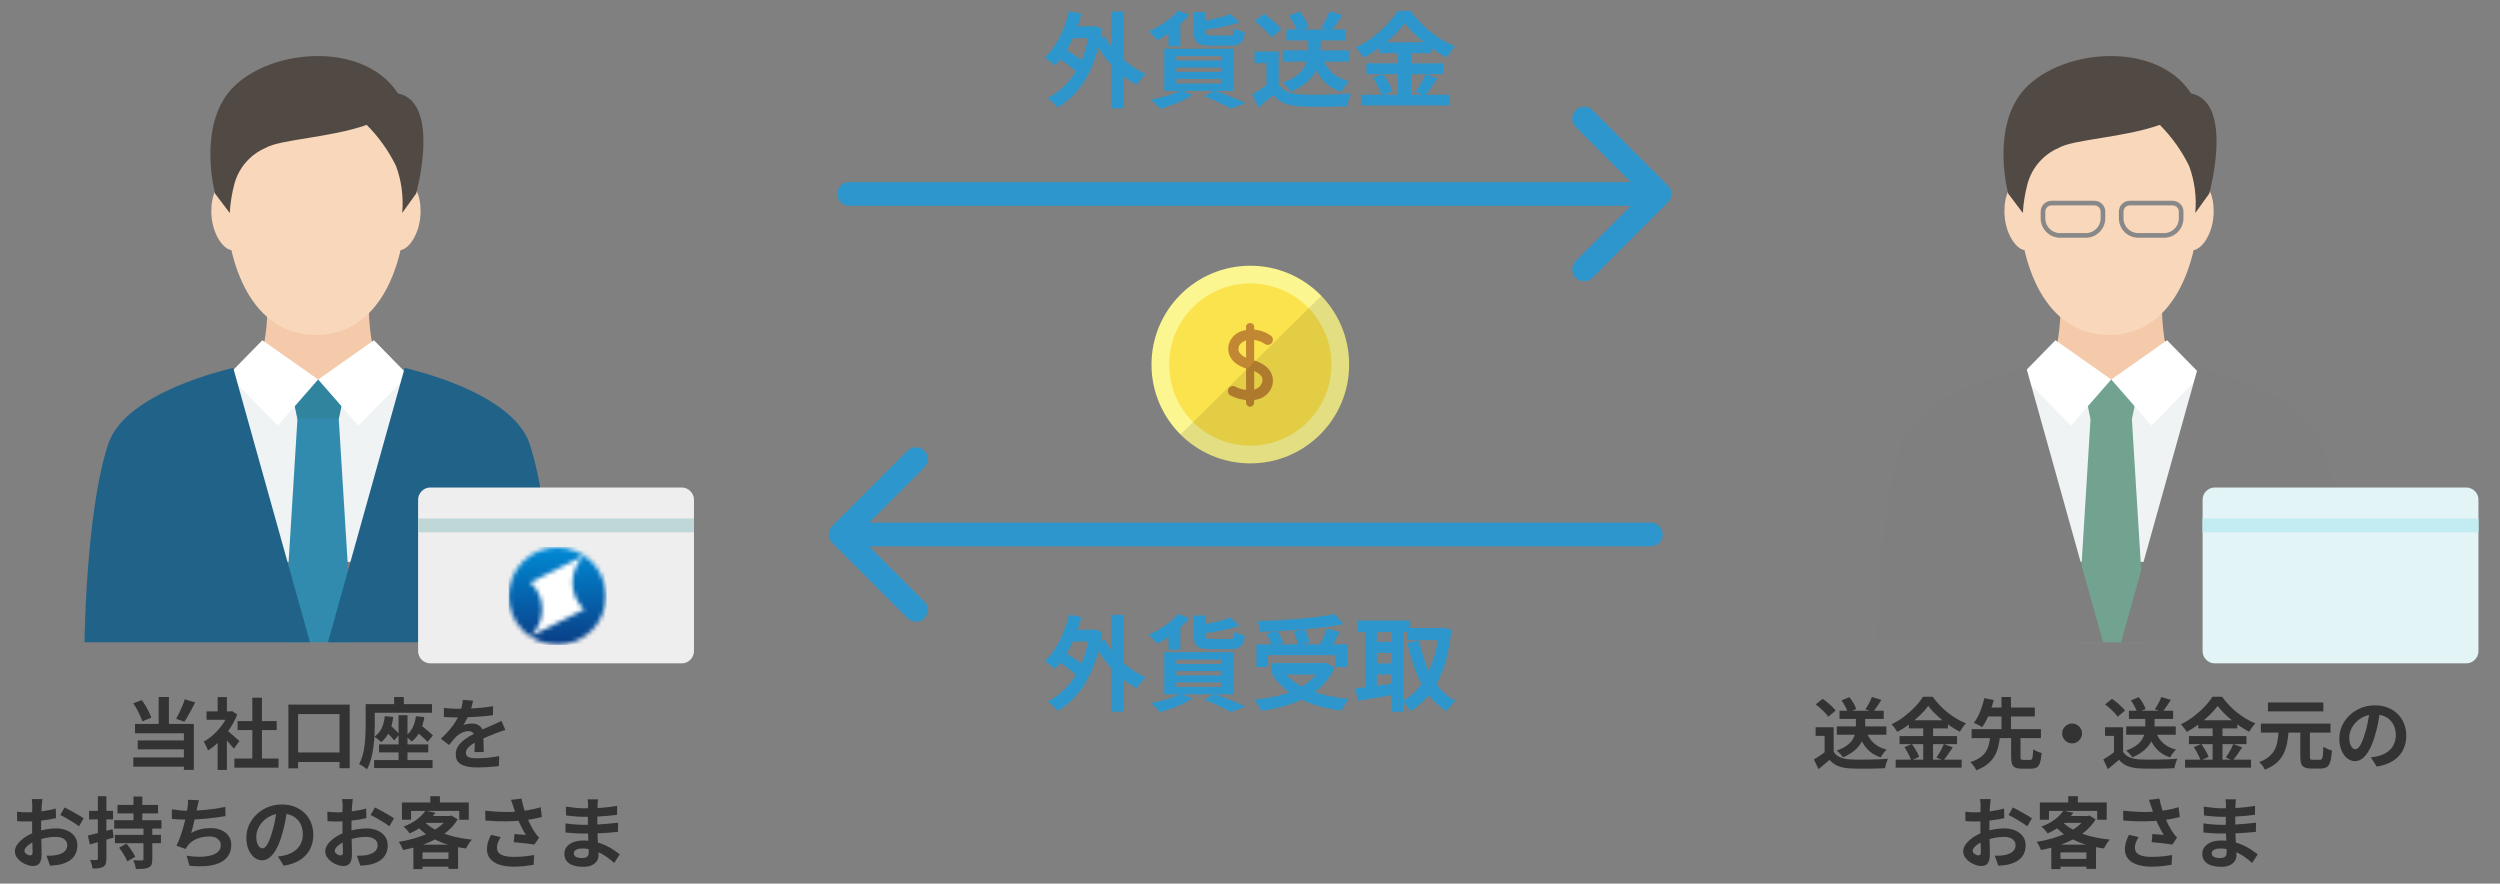 <svg width="580" height="205" viewBox="0 0 580 205" fill="none" xmlns="http://www.w3.org/2000/svg">
<rect x="0" y="0" width="580" height="205" fill="#808080" stroke="none"/>
<g clip-path="url(#clip0_29_509)">
<path d="M57.549 86.946C60.741 85.17 62.094 78.298 62.094 69.291H75.647V99.526H57.549V86.946Z" fill="#F4CAAB"/>
<path d="M90.068 86.946C86.875 85.17 85.522 78.298 85.522 69.291H71.885V99.526H90.068V86.946Z" fill="#F4CAAB"/>
<path d="M93.325 87.157C93.325 87.157 88.187 92.57 73.514 92.57C58.841 92.57 53.703 87.157 53.703 87.157V130.373H93.325V87.157Z" fill="#EFF3F4"/>
<path d="M73.303 19.5C64.233 19.5 52.287 24.003 52.287 45.167C52.287 62.082 58.82 77.706 73.303 77.706C87.786 77.706 94.319 62.145 94.319 45.167C94.319 24.025 82.458 19.5 73.303 19.5Z" fill="#F9D7BB"/>
<path d="M92.689 43.688C91.188 46.119 87.805 42.588 87.805 49.016C87.805 54.174 90.638 58.044 92.689 58.044C94.74 58.044 97.573 54.196 97.573 49.016C97.573 42.567 94.084 41.383 92.689 43.688Z" fill="#F9D7BB"/>
<path d="M53.913 43.688C52.497 41.383 49.029 42.588 49.029 49.016C49.029 54.174 51.862 58.044 53.913 58.044C55.964 58.044 58.797 54.196 58.797 49.016C58.818 42.567 55.414 46.119 53.913 43.688Z" fill="#F9D7BB"/>
<path d="M53.302 49.417L49.898 44.914C49.898 44.914 46.029 30.6 52.858 21.657C60.935 11.318 84.129 8.971 92.311 21.657C102.417 23.771 96.54 44.914 96.54 44.914L93.305 49.417C93.65 45.712 93.158 41.977 91.867 38.486C90.139 34.966 87.846 31.752 85.08 28.972C76.475 31.996 65.037 32.292 61.548 34.343C59.819 35.099 58.279 36.231 57.043 37.658C55.807 39.084 54.904 40.769 54.402 42.588C53.798 44.82 53.43 47.109 53.302 49.417Z" fill="#514A44"/>
<path d="M78.588 97.306H69.01L67.107 88.024H80.512L78.588 97.306Z" fill="#30849E"/>
<path d="M82.415 159.085H65.184L69.01 97.136H78.588L82.415 159.085Z" fill="#318BAF"/>
<path d="M60.868 78.933L73.808 88.045L64.463 98.723L52.961 87.009L60.868 78.933Z" fill="white"/>
<path d="M86.75 78.933L73.811 88.045L83.156 98.723L94.657 87.009L86.75 78.933Z" fill="white"/>
<path d="M54.104 85.339C53.174 85.614 29.135 90.879 25.117 102.993C19.62 119.569 19.261 152.912 19.642 160.988H75.268L54.104 85.339Z" fill="#216289"/>
<path d="M93.896 85.339C94.827 85.614 118.866 90.879 122.883 102.993C128.38 119.569 128.74 152.912 128.359 160.988H72.732L93.896 85.339Z" fill="#216289"/>
</g>
<path d="M36.812 161.7H39.188V169.08H36.812V161.7ZM30.908 163.176L32.87 162.42C33.194 162.828 33.5 163.278 33.788 163.77C34.076 164.25 34.334 164.73 34.562 165.21C34.79 165.678 34.97 166.104 35.102 166.488L33.014 167.37C32.906 166.986 32.738 166.548 32.51 166.056C32.294 165.564 32.048 165.066 31.772 164.562C31.496 164.058 31.208 163.596 30.908 163.176ZM42.86 162.24L45.272 162.96C45.008 163.488 44.732 164.028 44.444 164.58C44.156 165.12 43.868 165.636 43.58 166.128C43.304 166.62 43.034 167.058 42.77 167.442L40.862 166.758C41.102 166.35 41.348 165.888 41.6 165.372C41.852 164.856 42.086 164.328 42.302 163.788C42.53 163.236 42.716 162.72 42.86 162.24ZM31.322 167.946H44.966V178.602H42.662V170.124H31.322V167.946ZM31.952 171.78H43.49V173.85H31.952V171.78ZM30.926 175.722H43.85V177.864H30.926V175.722ZM54.38 175.974H64.622V178.098H54.38V175.974ZM55.118 167.28H64.19V169.368H55.118V167.28ZM58.538 161.88H60.77V177H58.538V161.88ZM47.918 165.048H53.804V166.992H47.918V165.048ZM50.492 171.186L52.634 168.63V178.62H50.492V171.186ZM50.492 161.718H52.634V165.948H50.492V161.718ZM52.4 169.242C52.568 169.35 52.796 169.53 53.084 169.782C53.384 170.022 53.702 170.292 54.038 170.592C54.374 170.88 54.68 171.15 54.956 171.402C55.232 171.642 55.43 171.816 55.55 171.924L54.254 173.688C54.074 173.46 53.852 173.196 53.588 172.896C53.336 172.584 53.066 172.266 52.778 171.942C52.49 171.618 52.208 171.312 51.932 171.024C51.656 170.736 51.422 170.496 51.23 170.304L52.4 169.242ZM53.03 165.048H53.444L53.822 164.958L55.028 165.75C54.584 166.926 54.002 168.048 53.282 169.116C52.562 170.172 51.77 171.126 50.906 171.978C50.042 172.83 49.16 173.538 48.26 174.102C48.2 173.91 48.104 173.682 47.972 173.418C47.852 173.142 47.726 172.884 47.594 172.644C47.474 172.392 47.354 172.194 47.234 172.05C48.062 171.618 48.854 171.054 49.61 170.358C50.366 169.65 51.044 168.876 51.644 168.036C52.244 167.184 52.706 166.314 53.03 165.426V165.048ZM66.908 163.464H81.128V178.224H78.77V165.66H69.158V178.26H66.908V163.464ZM67.988 174.57H80.246V176.784H67.988V174.57ZM92.468 165.93H94.538V177.252H92.468V165.93ZM87.932 172.698H99.362V174.552H87.932V172.698ZM86.798 176.334H100.352V178.188H86.798V176.334ZM89.264 166.164L91.226 166.308C91.082 167.628 90.782 168.774 90.326 169.746C89.87 170.718 89.24 171.528 88.436 172.176C88.34 172.056 88.19 171.918 87.986 171.762C87.794 171.594 87.596 171.432 87.392 171.276C87.188 171.12 87.008 171 86.852 170.916C87.608 170.412 88.172 169.758 88.544 168.954C88.916 168.138 89.156 167.208 89.264 166.164ZM88.994 169.206L90.146 167.928C90.434 168.156 90.734 168.42 91.046 168.72C91.37 169.008 91.676 169.296 91.964 169.584C92.252 169.872 92.48 170.13 92.648 170.358L91.46 171.798C91.292 171.57 91.07 171.306 90.794 171.006C90.518 170.694 90.224 170.382 89.912 170.07C89.6 169.758 89.294 169.47 88.994 169.206ZM96.5 166.164L98.444 166.38C98.252 167.616 97.916 168.714 97.436 169.674C96.956 170.634 96.32 171.42 95.528 172.032C95.42 171.912 95.276 171.774 95.096 171.618C94.916 171.462 94.73 171.306 94.538 171.15C94.346 170.982 94.178 170.85 94.034 170.754C94.754 170.274 95.312 169.638 95.708 168.846C96.104 168.054 96.368 167.16 96.5 166.164ZM95.996 169.206L97.22 167.874C97.556 168.15 97.928 168.456 98.336 168.792C98.744 169.116 99.134 169.44 99.506 169.764C99.89 170.088 100.202 170.376 100.442 170.628L99.182 172.122C98.954 171.858 98.654 171.558 98.282 171.222C97.922 170.874 97.538 170.526 97.13 170.178C96.734 169.818 96.356 169.494 95.996 169.206ZM91.442 161.7H93.692V164.886H91.442V161.7ZM85.97 163.356H100.226V165.354H85.97V163.356ZM84.836 163.356H86.942V168.27C86.942 169.002 86.918 169.812 86.87 170.7C86.834 171.576 86.75 172.482 86.618 173.418C86.498 174.342 86.318 175.242 86.078 176.118C85.838 176.982 85.526 177.768 85.142 178.476C85.01 178.344 84.83 178.2 84.602 178.044C84.386 177.888 84.158 177.738 83.918 177.594C83.678 177.45 83.474 177.342 83.306 177.27C83.666 176.622 83.948 175.92 84.152 175.164C84.356 174.396 84.506 173.61 84.602 172.806C84.698 171.99 84.758 171.192 84.782 170.412C84.818 169.632 84.836 168.912 84.836 168.252V163.356ZM109.748 162.564C109.688 162.888 109.592 163.308 109.46 163.824C109.328 164.34 109.136 164.922 108.884 165.57C108.692 166.014 108.47 166.476 108.218 166.956C107.978 167.424 107.732 167.844 107.48 168.216C107.636 168.144 107.834 168.084 108.074 168.036C108.314 167.976 108.56 167.934 108.812 167.91C109.076 167.874 109.31 167.856 109.514 167.856C110.27 167.856 110.894 168.072 111.386 168.504C111.89 168.936 112.142 169.578 112.142 170.43C112.142 170.67 112.142 170.964 112.142 171.312C112.154 171.66 112.166 172.026 112.178 172.41C112.19 172.782 112.202 173.148 112.214 173.508C112.226 173.868 112.232 174.192 112.232 174.48H110.072C110.096 174.276 110.108 174.036 110.108 173.76C110.12 173.472 110.126 173.172 110.126 172.86C110.138 172.548 110.144 172.248 110.144 171.96C110.156 171.66 110.162 171.39 110.162 171.15C110.162 170.574 110.006 170.178 109.694 169.962C109.394 169.734 109.058 169.62 108.686 169.62C108.182 169.62 107.672 169.746 107.156 169.998C106.652 170.238 106.226 170.526 105.878 170.862C105.614 171.126 105.344 171.42 105.068 171.744C104.804 172.068 104.516 172.434 104.204 172.842L102.278 171.402C103.058 170.682 103.73 169.986 104.294 169.314C104.87 168.642 105.356 167.976 105.752 167.316C106.148 166.656 106.472 165.996 106.724 165.336C106.904 164.856 107.048 164.358 107.156 163.842C107.276 163.314 107.348 162.822 107.372 162.366L109.748 162.564ZM102.98 164.22C103.436 164.292 103.964 164.346 104.564 164.382C105.164 164.418 105.692 164.436 106.148 164.436C106.94 164.436 107.804 164.418 108.74 164.382C109.688 164.346 110.648 164.286 111.62 164.202C112.592 164.106 113.516 163.986 114.392 163.842L114.374 165.93C113.738 166.014 113.048 166.092 112.304 166.164C111.572 166.224 110.822 166.278 110.054 166.326C109.298 166.362 108.572 166.392 107.876 166.416C107.18 166.428 106.562 166.434 106.022 166.434C105.782 166.434 105.482 166.434 105.122 166.434C104.774 166.422 104.414 166.41 104.042 166.398C103.67 166.374 103.316 166.35 102.98 166.326V164.22ZM117.236 169.332C117.044 169.392 116.816 169.47 116.552 169.566C116.3 169.65 116.042 169.74 115.778 169.836C115.526 169.92 115.298 170.004 115.094 170.088C114.518 170.316 113.834 170.592 113.042 170.916C112.262 171.24 111.446 171.618 110.594 172.05C110.054 172.338 109.598 172.62 109.226 172.896C108.854 173.172 108.572 173.454 108.38 173.742C108.188 174.018 108.092 174.324 108.092 174.66C108.092 174.912 108.146 175.122 108.254 175.29C108.362 175.446 108.524 175.572 108.74 175.668C108.956 175.764 109.226 175.83 109.55 175.866C109.874 175.902 110.258 175.92 110.702 175.92C111.47 175.92 112.316 175.878 113.24 175.794C114.164 175.698 115.022 175.572 115.814 175.416L115.742 177.738C115.358 177.786 114.872 177.834 114.284 177.882C113.696 177.942 113.084 177.984 112.448 178.008C111.824 178.032 111.224 178.044 110.648 178.044C109.712 178.044 108.872 177.954 108.128 177.774C107.384 177.594 106.796 177.288 106.364 176.856C105.944 176.412 105.734 175.806 105.734 175.038C105.734 174.414 105.872 173.85 106.148 173.346C106.436 172.842 106.814 172.386 107.282 171.978C107.75 171.57 108.26 171.204 108.812 170.88C109.376 170.544 109.928 170.238 110.468 169.962C111.02 169.674 111.518 169.428 111.962 169.224C112.406 169.02 112.82 168.84 113.204 168.684C113.6 168.516 113.978 168.348 114.338 168.18C114.686 168.024 115.022 167.874 115.346 167.73C115.67 167.574 116 167.412 116.336 167.244L117.236 169.332ZM9.848 185.384C9.836 185.48 9.818 185.63 9.794 185.834C9.77 186.026 9.746 186.224 9.722 186.428C9.71 186.62 9.698 186.794 9.686 186.95C9.662 187.298 9.638 187.682 9.614 188.102C9.602 188.51 9.59 188.936 9.578 189.38C9.566 189.812 9.554 190.25 9.542 190.694C9.542 191.138 9.542 191.57 9.542 191.99C9.542 192.482 9.548 193.028 9.56 193.628C9.572 194.216 9.584 194.804 9.596 195.392C9.62 195.968 9.632 196.496 9.632 196.976C9.644 197.456 9.65 197.828 9.65 198.092C9.65 198.836 9.566 199.412 9.398 199.82C9.242 200.228 9.014 200.51 8.714 200.666C8.414 200.834 8.066 200.918 7.67 200.918C7.238 200.918 6.776 200.828 6.284 200.648C5.792 200.48 5.33 200.24 4.898 199.928C4.478 199.616 4.13 199.256 3.854 198.848C3.59 198.428 3.458 197.978 3.458 197.498C3.458 196.922 3.674 196.352 4.106 195.788C4.55 195.212 5.132 194.684 5.852 194.204C6.584 193.724 7.37 193.34 8.21 193.052C9.014 192.752 9.842 192.536 10.694 192.404C11.546 192.26 12.314 192.188 12.998 192.188C13.922 192.188 14.756 192.344 15.5 192.656C16.244 192.956 16.838 193.4 17.282 193.988C17.726 194.576 17.948 195.284 17.948 196.112C17.948 196.808 17.816 197.45 17.552 198.038C17.288 198.626 16.862 199.136 16.274 199.568C15.698 199.988 14.93 200.318 13.97 200.558C13.562 200.642 13.154 200.702 12.746 200.738C12.35 200.786 11.972 200.822 11.612 200.846L10.784 198.524C11.192 198.524 11.582 198.518 11.954 198.506C12.338 198.482 12.686 198.446 12.998 198.398C13.49 198.302 13.934 198.158 14.33 197.966C14.726 197.774 15.038 197.522 15.266 197.21C15.494 196.898 15.608 196.526 15.608 196.094C15.608 195.686 15.494 195.338 15.266 195.05C15.05 194.762 14.744 194.54 14.348 194.384C13.952 194.228 13.49 194.15 12.962 194.15C12.206 194.15 11.438 194.228 10.658 194.384C9.89 194.54 9.152 194.756 8.444 195.032C7.916 195.236 7.442 195.476 7.022 195.752C6.602 196.016 6.272 196.292 6.032 196.58C5.792 196.868 5.672 197.144 5.672 197.408C5.672 197.552 5.714 197.69 5.798 197.822C5.894 197.942 6.014 198.05 6.158 198.146C6.302 198.242 6.446 198.32 6.59 198.38C6.746 198.428 6.878 198.452 6.986 198.452C7.154 198.452 7.292 198.404 7.4 198.308C7.508 198.2 7.562 197.996 7.562 197.696C7.562 197.372 7.55 196.91 7.526 196.31C7.514 195.698 7.496 195.02 7.472 194.276C7.46 193.532 7.454 192.794 7.454 192.062C7.454 191.558 7.454 191.048 7.454 190.532C7.466 190.016 7.472 189.524 7.472 189.056C7.472 188.588 7.472 188.174 7.472 187.814C7.484 187.454 7.49 187.172 7.49 186.968C7.49 186.836 7.484 186.668 7.472 186.464C7.46 186.26 7.442 186.056 7.418 185.852C7.406 185.636 7.388 185.48 7.364 185.384H9.848ZM14.978 187.328C15.434 187.544 15.944 187.808 16.508 188.12C17.084 188.432 17.63 188.744 18.146 189.056C18.674 189.356 19.094 189.626 19.406 189.866L18.326 191.702C18.098 191.51 17.798 191.294 17.426 191.054C17.066 190.814 16.67 190.568 16.238 190.316C15.818 190.064 15.41 189.83 15.014 189.614C14.618 189.386 14.276 189.206 13.988 189.074L14.978 187.328ZM3.944 188.318C4.472 188.378 4.934 188.42 5.33 188.444C5.738 188.456 6.104 188.462 6.428 188.462C6.896 188.462 7.412 188.444 7.976 188.408C8.54 188.36 9.116 188.3 9.704 188.228C10.292 188.144 10.862 188.048 11.414 187.94C11.978 187.832 12.488 187.712 12.944 187.58L12.998 189.812C12.494 189.932 11.948 190.04 11.36 190.136C10.772 190.22 10.178 190.298 9.578 190.37C8.99 190.442 8.426 190.496 7.886 190.532C7.358 190.568 6.896 190.586 6.5 190.586C5.9 190.586 5.408 190.58 5.024 190.568C4.64 190.556 4.292 190.532 3.98 190.496L3.944 188.318ZM27.254 186.752H36.668V188.714H27.254V186.752ZM26.66 193.682H37.334V195.626H26.66V193.682ZM26.498 190.28H37.46V192.242H26.498V190.28ZM30.962 184.79H33.014V191.306H30.962V184.79ZM33.284 191.918H35.336V199.352C35.336 199.88 35.276 200.288 35.156 200.576C35.036 200.876 34.802 201.11 34.454 201.278C34.118 201.434 33.704 201.53 33.212 201.566C32.732 201.602 32.168 201.62 31.52 201.62C31.484 201.32 31.406 200.972 31.286 200.576C31.166 200.192 31.04 199.862 30.908 199.586C31.316 199.598 31.724 199.61 32.132 199.622C32.54 199.622 32.804 199.616 32.924 199.604C33.068 199.604 33.164 199.586 33.212 199.55C33.26 199.502 33.284 199.418 33.284 199.298V191.918ZM27.632 196.67L29.342 195.716C29.606 196.016 29.87 196.352 30.134 196.724C30.398 197.084 30.638 197.444 30.854 197.804C31.07 198.152 31.244 198.476 31.376 198.776L29.522 199.838C29.426 199.55 29.276 199.226 29.072 198.866C28.868 198.494 28.64 198.116 28.388 197.732C28.148 197.348 27.896 196.994 27.632 196.67ZM20.378 193.844C21.11 193.676 21.986 193.46 23.006 193.196C24.038 192.932 25.07 192.656 26.102 192.368L26.372 194.312C25.424 194.588 24.464 194.87 23.492 195.158C22.532 195.434 21.65 195.686 20.846 195.914L20.378 193.844ZM20.666 188.12H26.228V190.1H20.666V188.12ZM22.7 184.718H24.68V199.226C24.68 199.718 24.626 200.108 24.518 200.396C24.422 200.696 24.236 200.93 23.96 201.098C23.684 201.254 23.342 201.362 22.934 201.422C22.538 201.482 22.046 201.506 21.458 201.494C21.434 201.23 21.368 200.9 21.26 200.504C21.152 200.12 21.032 199.784 20.9 199.496C21.224 199.508 21.524 199.52 21.8 199.532C22.088 199.532 22.286 199.526 22.394 199.514C22.502 199.514 22.58 199.496 22.628 199.46C22.676 199.412 22.7 199.328 22.7 199.208V184.718ZM46.154 185.654C46.058 185.966 45.974 186.278 45.902 186.59C45.842 186.89 45.782 187.19 45.722 187.49C45.662 187.778 45.59 188.108 45.506 188.48C45.434 188.852 45.35 189.248 45.254 189.668C45.17 190.076 45.074 190.49 44.966 190.91C44.87 191.33 44.768 191.744 44.66 192.152C44.552 192.548 44.45 192.914 44.354 193.25C45.086 192.842 45.812 192.554 46.532 192.386C47.252 192.206 48.014 192.116 48.818 192.116C49.79 192.116 50.636 192.278 51.356 192.602C52.088 192.926 52.652 193.376 53.048 193.952C53.456 194.528 53.66 195.2 53.66 195.968C53.66 196.976 53.426 197.828 52.958 198.524C52.502 199.22 51.842 199.766 50.978 200.162C50.126 200.558 49.1 200.81 47.9 200.918C46.712 201.026 45.392 201.002 43.94 200.846L43.31 198.524C44.294 198.692 45.254 198.776 46.19 198.776C47.138 198.776 47.99 198.686 48.746 198.506C49.502 198.326 50.102 198.038 50.546 197.642C51.002 197.234 51.23 196.7 51.23 196.04C51.23 195.5 51.002 195.038 50.546 194.654C50.09 194.258 49.424 194.06 48.548 194.06C47.504 194.06 46.544 194.24 45.668 194.6C44.804 194.96 44.102 195.482 43.562 196.166C43.478 196.298 43.394 196.424 43.31 196.544C43.238 196.664 43.154 196.802 43.058 196.958L40.934 196.202C41.27 195.554 41.582 194.816 41.87 193.988C42.158 193.16 42.416 192.326 42.644 191.486C42.872 190.646 43.058 189.866 43.202 189.146C43.346 188.414 43.448 187.82 43.508 187.364C43.568 186.98 43.604 186.656 43.616 186.392C43.628 186.116 43.622 185.834 43.598 185.546L46.154 185.654ZM39.872 187.76C40.448 187.856 41.072 187.94 41.744 188.012C42.416 188.072 43.034 188.102 43.598 188.102C44.174 188.102 44.804 188.084 45.488 188.048C46.184 188.012 46.916 187.958 47.684 187.886C48.452 187.814 49.22 187.724 49.988 187.616C50.768 187.496 51.53 187.358 52.274 187.202L52.31 189.344C51.734 189.44 51.08 189.536 50.348 189.632C49.628 189.728 48.872 189.818 48.08 189.902C47.288 189.974 46.508 190.034 45.74 190.082C44.972 190.13 44.264 190.154 43.616 190.154C42.92 190.154 42.254 190.142 41.618 190.118C40.994 190.082 40.412 190.04 39.872 189.992V187.76ZM66.638 187.67C66.518 188.582 66.362 189.554 66.17 190.586C65.978 191.618 65.72 192.662 65.396 193.718C65.048 194.93 64.64 195.974 64.172 196.85C63.704 197.726 63.188 198.404 62.624 198.884C62.072 199.352 61.466 199.586 60.806 199.586C60.146 199.586 59.534 199.364 58.97 198.92C58.418 198.464 57.974 197.84 57.638 197.048C57.314 196.256 57.152 195.356 57.152 194.348C57.152 193.304 57.362 192.32 57.782 191.396C58.202 190.472 58.784 189.656 59.528 188.948C60.284 188.228 61.16 187.664 62.156 187.256C63.164 186.848 64.25 186.644 65.414 186.644C66.53 186.644 67.532 186.824 68.42 187.184C69.32 187.544 70.088 188.042 70.724 188.678C71.36 189.314 71.846 190.058 72.182 190.91C72.518 191.762 72.686 192.68 72.686 193.664C72.686 194.924 72.428 196.052 71.912 197.048C71.396 198.044 70.628 198.866 69.608 199.514C68.6 200.162 67.34 200.606 65.828 200.846L64.478 198.704C64.826 198.668 65.132 198.626 65.396 198.578C65.66 198.53 65.912 198.476 66.152 198.416C66.728 198.272 67.262 198.068 67.754 197.804C68.258 197.528 68.696 197.192 69.068 196.796C69.44 196.388 69.728 195.914 69.932 195.374C70.148 194.834 70.256 194.24 70.256 193.592C70.256 192.884 70.148 192.236 69.932 191.648C69.716 191.06 69.398 190.55 68.978 190.118C68.558 189.674 68.048 189.338 67.448 189.11C66.848 188.87 66.158 188.75 65.378 188.75C64.418 188.75 63.572 188.924 62.84 189.272C62.108 189.608 61.49 190.046 60.986 190.586C60.482 191.126 60.098 191.708 59.834 192.332C59.582 192.956 59.456 193.55 59.456 194.114C59.456 194.714 59.528 195.218 59.672 195.626C59.816 196.022 59.99 196.322 60.194 196.526C60.41 196.718 60.638 196.814 60.878 196.814C61.13 196.814 61.376 196.688 61.616 196.436C61.868 196.172 62.114 195.776 62.354 195.248C62.594 194.72 62.834 194.054 63.074 193.25C63.35 192.386 63.584 191.462 63.776 190.478C63.968 189.494 64.106 188.534 64.19 187.598L66.638 187.67ZM81.848 185.384C81.836 185.48 81.818 185.63 81.794 185.834C81.77 186.026 81.746 186.224 81.722 186.428C81.71 186.62 81.698 186.794 81.686 186.95C81.662 187.298 81.638 187.682 81.614 188.102C81.602 188.51 81.59 188.936 81.578 189.38C81.566 189.812 81.554 190.25 81.542 190.694C81.542 191.138 81.542 191.57 81.542 191.99C81.542 192.482 81.548 193.028 81.56 193.628C81.572 194.216 81.584 194.804 81.596 195.392C81.62 195.968 81.632 196.496 81.632 196.976C81.644 197.456 81.65 197.828 81.65 198.092C81.65 198.836 81.566 199.412 81.398 199.82C81.242 200.228 81.014 200.51 80.714 200.666C80.414 200.834 80.066 200.918 79.67 200.918C79.238 200.918 78.776 200.828 78.284 200.648C77.792 200.48 77.33 200.24 76.898 199.928C76.478 199.616 76.13 199.256 75.854 198.848C75.59 198.428 75.458 197.978 75.458 197.498C75.458 196.922 75.674 196.352 76.106 195.788C76.55 195.212 77.132 194.684 77.852 194.204C78.584 193.724 79.37 193.34 80.21 193.052C81.014 192.752 81.842 192.536 82.694 192.404C83.546 192.26 84.314 192.188 84.998 192.188C85.922 192.188 86.756 192.344 87.5 192.656C88.244 192.956 88.838 193.4 89.282 193.988C89.726 194.576 89.948 195.284 89.948 196.112C89.948 196.808 89.816 197.45 89.552 198.038C89.288 198.626 88.862 199.136 88.274 199.568C87.698 199.988 86.93 200.318 85.97 200.558C85.562 200.642 85.154 200.702 84.746 200.738C84.35 200.786 83.972 200.822 83.612 200.846L82.784 198.524C83.192 198.524 83.582 198.518 83.954 198.506C84.338 198.482 84.686 198.446 84.998 198.398C85.49 198.302 85.934 198.158 86.33 197.966C86.726 197.774 87.038 197.522 87.266 197.21C87.494 196.898 87.608 196.526 87.608 196.094C87.608 195.686 87.494 195.338 87.266 195.05C87.05 194.762 86.744 194.54 86.348 194.384C85.952 194.228 85.49 194.15 84.962 194.15C84.206 194.15 83.438 194.228 82.658 194.384C81.89 194.54 81.152 194.756 80.444 195.032C79.916 195.236 79.442 195.476 79.022 195.752C78.602 196.016 78.272 196.292 78.032 196.58C77.792 196.868 77.672 197.144 77.672 197.408C77.672 197.552 77.714 197.69 77.798 197.822C77.894 197.942 78.014 198.05 78.158 198.146C78.302 198.242 78.446 198.32 78.59 198.38C78.746 198.428 78.878 198.452 78.986 198.452C79.154 198.452 79.292 198.404 79.4 198.308C79.508 198.2 79.562 197.996 79.562 197.696C79.562 197.372 79.55 196.91 79.526 196.31C79.514 195.698 79.496 195.02 79.472 194.276C79.46 193.532 79.454 192.794 79.454 192.062C79.454 191.558 79.454 191.048 79.454 190.532C79.466 190.016 79.472 189.524 79.472 189.056C79.472 188.588 79.472 188.174 79.472 187.814C79.484 187.454 79.49 187.172 79.49 186.968C79.49 186.836 79.484 186.668 79.472 186.464C79.46 186.26 79.442 186.056 79.418 185.852C79.406 185.636 79.388 185.48 79.364 185.384H81.848ZM86.978 187.328C87.434 187.544 87.944 187.808 88.508 188.12C89.084 188.432 89.63 188.744 90.146 189.056C90.674 189.356 91.094 189.626 91.406 189.866L90.326 191.702C90.098 191.51 89.798 191.294 89.426 191.054C89.066 190.814 88.67 190.568 88.238 190.316C87.818 190.064 87.41 189.83 87.014 189.614C86.618 189.386 86.276 189.206 85.988 189.074L86.978 187.328ZM75.944 188.318C76.472 188.378 76.934 188.42 77.33 188.444C77.738 188.456 78.104 188.462 78.428 188.462C78.896 188.462 79.412 188.444 79.976 188.408C80.54 188.36 81.116 188.3 81.704 188.228C82.292 188.144 82.862 188.048 83.414 187.94C83.978 187.832 84.488 187.712 84.944 187.58L84.998 189.812C84.494 189.932 83.948 190.04 83.36 190.136C82.772 190.22 82.178 190.298 81.578 190.37C80.99 190.442 80.426 190.496 79.886 190.532C79.358 190.568 78.896 190.586 78.5 190.586C77.9 190.586 77.408 190.58 77.024 190.568C76.64 190.556 76.292 190.532 75.98 190.496L75.944 188.318ZM98.714 188.084L101.018 188.552C100.334 189.512 99.512 190.4 98.552 191.216C97.592 192.02 96.416 192.74 95.024 193.376C94.94 193.208 94.814 193.022 94.646 192.818C94.478 192.614 94.304 192.416 94.124 192.224C93.944 192.032 93.77 191.882 93.602 191.774C94.874 191.294 95.93 190.73 96.77 190.082C97.622 189.422 98.27 188.756 98.714 188.084ZM99.2 189.308H104.582V190.91H97.742L99.2 189.308ZM103.934 189.308H104.348L104.726 189.2L106.184 190.082C105.584 191.078 104.834 191.966 103.934 192.746C103.034 193.514 102.02 194.186 100.892 194.762C99.776 195.338 98.588 195.83 97.328 196.238C96.08 196.634 94.808 196.958 93.512 197.21C93.416 196.934 93.272 196.61 93.08 196.238C92.888 195.854 92.696 195.542 92.504 195.302C93.704 195.122 94.886 194.864 96.05 194.528C97.226 194.192 98.324 193.79 99.344 193.322C100.376 192.842 101.288 192.29 102.08 191.666C102.872 191.042 103.49 190.358 103.934 189.614V189.308ZM98.354 190.514C99.05 191.294 99.956 191.972 101.072 192.548C102.2 193.124 103.478 193.604 104.906 193.988C106.346 194.36 107.87 194.624 109.478 194.78C109.322 194.948 109.154 195.158 108.974 195.41C108.806 195.65 108.644 195.902 108.488 196.166C108.332 196.418 108.206 196.646 108.11 196.85C106.454 196.622 104.9 196.274 103.448 195.806C102.008 195.326 100.7 194.72 99.524 193.988C98.348 193.244 97.334 192.362 96.482 191.342L98.354 190.514ZM95.906 195.968H106.274V201.584H104.042V197.75H98.03V201.62H95.906V195.968ZM96.968 199.28H105.122V201.062H96.968V199.28ZM99.83 184.718H102.062V187.274H99.83V184.718ZM93.242 186.176H108.758V190.172H106.544V188.138H95.366V190.172H93.242V186.176ZM119.126 187.22C119.054 187.016 118.97 186.764 118.874 186.464C118.778 186.164 118.67 185.864 118.55 185.564L120.98 185.276C121.076 185.744 121.184 186.212 121.304 186.68C121.424 187.136 121.556 187.586 121.7 188.03C121.844 188.462 121.988 188.87 122.132 189.254C122.408 189.998 122.732 190.73 123.104 191.45C123.488 192.158 123.824 192.716 124.112 193.124C124.268 193.352 124.424 193.568 124.58 193.772C124.748 193.964 124.916 194.15 125.084 194.33L123.968 195.95C123.716 195.902 123.398 195.854 123.014 195.806C122.63 195.746 122.21 195.692 121.754 195.644C121.31 195.596 120.86 195.548 120.404 195.5C119.96 195.452 119.552 195.416 119.18 195.392L119.36 193.484C119.66 193.508 119.978 193.538 120.314 193.574C120.65 193.598 120.962 193.622 121.25 193.646C121.55 193.67 121.796 193.688 121.988 193.7C121.772 193.352 121.544 192.956 121.304 192.512C121.064 192.068 120.83 191.606 120.602 191.126C120.374 190.634 120.164 190.142 119.972 189.65C119.78 189.146 119.612 188.69 119.468 188.282C119.336 187.874 119.222 187.52 119.126 187.22ZM112.574 188.066C113.69 188.198 114.74 188.288 115.724 188.336C116.708 188.384 117.626 188.396 118.478 188.372C119.33 188.348 120.11 188.294 120.818 188.21C121.37 188.138 121.904 188.06 122.42 187.976C122.948 187.892 123.464 187.79 123.968 187.67C124.484 187.55 124.97 187.418 125.426 187.274L125.714 189.542C125.318 189.65 124.886 189.752 124.418 189.848C123.962 189.944 123.488 190.034 122.996 190.118C122.504 190.19 122.018 190.256 121.538 190.316C120.326 190.448 118.994 190.526 117.542 190.55C116.09 190.574 114.446 190.514 112.61 190.37L112.574 188.066ZM116.174 194.204C115.898 194.624 115.682 195.038 115.526 195.446C115.37 195.842 115.292 196.238 115.292 196.634C115.292 197.39 115.622 197.942 116.282 198.29C116.942 198.626 117.884 198.794 119.108 198.794C120.092 198.794 120.98 198.752 121.772 198.668C122.576 198.584 123.296 198.482 123.932 198.362L123.806 200.63C123.302 200.726 122.642 200.822 121.826 200.918C121.022 201.014 120.068 201.062 118.964 201.062C117.752 201.05 116.696 200.888 115.796 200.576C114.896 200.276 114.2 199.826 113.708 199.226C113.216 198.614 112.97 197.882 112.97 197.03C112.97 196.478 113.048 195.938 113.204 195.41C113.372 194.87 113.612 194.294 113.924 193.682L116.174 194.204ZM138.746 185.438C138.722 185.618 138.698 185.822 138.674 186.05C138.662 186.266 138.65 186.488 138.638 186.716C138.626 186.956 138.614 187.28 138.602 187.688C138.59 188.084 138.584 188.522 138.584 189.002C138.584 189.482 138.584 189.956 138.584 190.424C138.584 190.892 138.584 191.318 138.584 191.702C138.584 192.206 138.596 192.77 138.62 193.394C138.644 194.006 138.674 194.63 138.71 195.266C138.758 195.89 138.794 196.478 138.818 197.03C138.854 197.57 138.872 198.02 138.872 198.38C138.872 198.884 138.74 199.346 138.476 199.766C138.212 200.174 137.816 200.498 137.288 200.738C136.772 200.978 136.118 201.098 135.326 201.098C133.886 201.098 132.794 200.834 132.05 200.306C131.306 199.778 130.934 199.04 130.934 198.092C130.934 197.48 131.108 196.946 131.456 196.49C131.816 196.022 132.326 195.656 132.986 195.392C133.658 195.128 134.456 194.996 135.38 194.996C136.364 194.996 137.282 195.104 138.134 195.32C138.998 195.524 139.784 195.794 140.492 196.13C141.2 196.466 141.83 196.82 142.382 197.192C142.934 197.564 143.402 197.9 143.786 198.2L142.49 200.216C142.058 199.808 141.572 199.406 141.032 199.01C140.504 198.614 139.922 198.254 139.286 197.93C138.662 197.606 137.996 197.348 137.288 197.156C136.592 196.952 135.854 196.85 135.074 196.85C134.45 196.85 133.964 196.958 133.616 197.174C133.28 197.39 133.112 197.654 133.112 197.966C133.112 198.194 133.184 198.392 133.328 198.56C133.472 198.728 133.682 198.854 133.958 198.938C134.234 199.022 134.582 199.064 135.002 199.064C135.326 199.064 135.602 199.028 135.83 198.956C136.07 198.884 136.256 198.752 136.388 198.56C136.52 198.368 136.586 198.098 136.586 197.75C136.586 197.486 136.574 197.108 136.55 196.616C136.538 196.124 136.52 195.584 136.496 194.996C136.472 194.396 136.448 193.808 136.424 193.232C136.4 192.656 136.388 192.146 136.388 191.702C136.388 191.27 136.388 190.82 136.388 190.352C136.4 189.872 136.406 189.398 136.406 188.93C136.406 188.462 136.406 188.036 136.406 187.652C136.418 187.256 136.424 186.932 136.424 186.68C136.424 186.512 136.412 186.308 136.388 186.068C136.376 185.816 136.352 185.606 136.316 185.438H138.746ZM131.276 187.13C131.6 187.178 131.96 187.226 132.356 187.274C132.752 187.322 133.154 187.37 133.562 187.418C133.982 187.454 134.378 187.484 134.75 187.508C135.122 187.52 135.446 187.526 135.722 187.526C136.946 187.526 138.164 187.49 139.376 187.418C140.6 187.334 141.866 187.184 143.174 186.968L143.156 189.038C142.544 189.122 141.836 189.2 141.032 189.272C140.228 189.344 139.37 189.404 138.458 189.452C137.558 189.488 136.652 189.506 135.74 189.506C135.368 189.506 134.906 189.494 134.354 189.47C133.814 189.434 133.274 189.392 132.734 189.344C132.194 189.284 131.726 189.23 131.33 189.182L131.276 187.13ZM131.186 191.018C131.474 191.066 131.816 191.114 132.212 191.162C132.608 191.21 133.01 191.246 133.418 191.27C133.838 191.294 134.234 191.318 134.606 191.342C134.978 191.354 135.284 191.36 135.524 191.36C136.64 191.36 137.648 191.336 138.548 191.288C139.46 191.24 140.312 191.18 141.104 191.108C141.896 191.036 142.658 190.952 143.39 190.856L143.372 192.98C142.748 193.052 142.142 193.112 141.554 193.16C140.978 193.208 140.384 193.25 139.772 193.286C139.172 193.322 138.524 193.346 137.828 193.358C137.132 193.37 136.352 193.376 135.488 193.376C135.14 193.376 134.708 193.37 134.192 193.358C133.676 193.334 133.148 193.304 132.608 193.268C132.08 193.232 131.612 193.19 131.204 193.142L131.186 191.018Z" fill="#333333"/>
<g clip-path="url(#clip1_29_509)">
<path fill-rule="evenodd" clip-rule="evenodd" d="M158.2 153.9H99.8C98.3 153.9 97 152.6 97 151.1V115.9C97 114.4 98.3 113.1 99.8 113.1H158.2C159.7 113.1 161 114.4 161 115.9V151.1C161 152.6 159.7 153.9 158.2 153.9Z" fill="#EEEEEE"/>
<path d="M161 120.3H97V123.5H161V120.3Z" fill="#C0D7D8"/>
<path d="M129.3 149.601C135.541 149.601 140.6 144.542 140.6 138.301C140.6 132.061 135.541 127.001 129.3 127.001C123.059 127.001 118 132.061 118 138.301C118 144.542 123.059 149.601 129.3 149.601Z" fill="white"/>
<mask id="mask0_29_509" style="mask-type:luminance" maskUnits="userSpaceOnUse" x="118" y="127" width="23" height="23">
<path d="M125.789 141.374C125.789 138.96 124.802 136.656 123.047 135.12L135.553 128.867C133.908 130.403 132.811 132.707 132.811 135.12C132.811 137.534 133.798 139.838 135.553 141.374L123.047 147.627C124.692 146.091 125.789 143.897 125.789 141.374ZM118 138.302C118 144.555 123.047 149.602 129.3 149.602C135.553 149.602 140.6 144.555 140.6 138.302C140.6 132.048 135.553 127.002 129.3 127.002C123.047 126.892 118 132.048 118 138.302Z" fill="white"/>
</mask>
<g mask="url(#mask0_29_509)">
<path d="M140.71 126.892H118V149.602H140.71V126.892Z" fill="url(#paint0_linear_29_509)"/>
</g>
</g>
<g clip-path="url(#clip2_29_509)">
<path d="M473.549 86.946C476.741 85.17 478.095 78.298 478.095 69.291H491.647V99.526H473.549V86.946Z" fill="#F4CAAB"/>
<path d="M506.068 86.946C502.875 85.17 501.522 78.298 501.522 69.291H487.885V99.526H506.068V86.946Z" fill="#F4CAAB"/>
<path d="M509.325 87.157C509.325 87.157 504.187 92.57 489.514 92.57C474.841 92.57 469.703 87.157 469.703 87.157V130.373H509.325V87.157Z" fill="#EFF3F4"/>
<path d="M489.303 19.5C480.233 19.5 468.287 24.003 468.287 45.167C468.287 62.082 474.82 77.706 489.303 77.706C503.786 77.706 510.319 62.145 510.319 45.167C510.319 24.025 498.458 19.5 489.303 19.5Z" fill="#F9D7BB"/>
<path d="M508.689 43.688C507.188 46.119 503.805 42.588 503.805 49.016C503.805 54.174 506.638 58.044 508.689 58.044C510.74 58.044 513.573 54.196 513.573 49.016C513.573 42.567 510.084 41.383 508.689 43.688Z" fill="#F9D7BB"/>
<path d="M469.913 43.688C468.497 41.383 465.029 42.588 465.029 49.016C465.029 54.174 467.862 58.044 469.913 58.044C471.964 58.044 474.797 54.196 474.797 49.016C474.818 42.567 471.414 46.119 469.913 43.688Z" fill="#F9D7BB"/>
<path d="M469.302 49.417L465.898 44.914C465.898 44.914 462.029 30.6 468.858 21.657C476.935 11.318 500.129 8.971 508.311 21.657C518.417 23.771 512.54 44.914 512.54 44.914L509.305 49.417C509.65 45.712 509.158 41.977 507.867 38.486C506.139 34.966 503.846 31.752 501.08 28.972C492.475 31.996 481.037 32.292 477.548 34.343C475.819 35.099 474.279 36.231 473.043 37.658C471.807 39.084 470.904 40.769 470.402 42.588C469.798 44.82 469.43 47.109 469.302 49.417Z" fill="#514A44"/>
<path d="M494.588 97.306H485.01L483.107 88.024H496.512L494.588 97.306Z" fill="#71A390"/>
<path d="M498.415 159.085H481.184L485.01 97.136H494.588L498.415 159.085Z" fill="#71A390"/>
<path d="M476.868 78.933L489.808 88.045L480.463 98.723L468.961 87.009L476.868 78.933Z" fill="white"/>
<path d="M502.75 78.933L489.811 88.045L499.156 98.723L510.657 87.009L502.75 78.933Z" fill="white"/>
<path d="M470.104 85.339C469.174 85.614 445.135 90.879 441.118 102.993C435.62 119.569 435.261 152.912 435.642 160.988H491.268L470.104 85.339Z" fill="#7F7F7F"/>
<path d="M509.896 85.339C510.827 85.614 534.866 90.879 538.883 102.993C544.38 119.569 544.74 152.912 544.359 160.988H488.732L509.896 85.339Z" fill="#7F7F7F"/>
<path d="M475.96 47.113H485.897C486.424 47.113 486.93 47.322 487.303 47.695C487.675 48.068 487.885 48.573 487.885 49.1V50.644C487.885 51.698 487.466 52.709 486.72 53.454C485.975 54.2 484.964 54.618 483.91 54.618H477.948C476.893 54.618 475.882 54.2 475.137 53.454C474.391 52.709 473.973 51.698 473.973 50.644V49.1C473.973 48.839 474.024 48.581 474.124 48.34C474.224 48.099 474.37 47.879 474.555 47.695C474.739 47.51 474.958 47.364 475.2 47.264C475.441 47.164 475.699 47.113 475.96 47.113Z" stroke="#888888" stroke-width="1.078" stroke-miterlimit="10"/>
<path d="M494.103 47.113H504.04C504.567 47.113 505.072 47.322 505.445 47.695C505.818 48.068 506.027 48.573 506.027 49.1V50.644C506.027 51.698 505.608 52.709 504.863 53.454C504.118 54.2 503.107 54.618 502.052 54.618H496.09C495.568 54.618 495.051 54.516 494.569 54.316C494.087 54.116 493.649 53.823 493.279 53.454C492.91 53.085 492.618 52.647 492.418 52.165C492.218 51.682 492.115 51.166 492.115 50.644V49.1C492.115 48.839 492.167 48.581 492.267 48.34C492.366 48.099 492.513 47.879 492.697 47.695C492.882 47.51 493.101 47.364 493.342 47.264C493.583 47.164 493.842 47.113 494.103 47.113Z" stroke="#888888" stroke-width="1.078" stroke-miterlimit="10"/>
</g>
<path d="M426.136 168.522H437.638V170.466H426.136V168.522ZM426.766 164.886H437.026V166.794H426.766V164.886ZM430.564 165.822H432.724V168.702C432.724 169.278 432.652 169.878 432.508 170.502C432.376 171.126 432.124 171.75 431.752 172.374C431.392 172.986 430.87 173.58 430.186 174.156C429.514 174.72 428.644 175.236 427.576 175.704C427.48 175.548 427.348 175.374 427.18 175.182C427.012 174.99 426.838 174.798 426.658 174.606C426.478 174.414 426.304 174.258 426.136 174.138C427.156 173.766 427.96 173.352 428.548 172.896C429.148 172.44 429.586 171.966 429.862 171.474C430.15 170.982 430.336 170.502 430.42 170.034C430.516 169.554 430.564 169.104 430.564 168.684V165.822ZM433.048 169.89C433.42 170.886 433.984 171.732 434.74 172.428C435.508 173.112 436.492 173.604 437.692 173.904C437.536 174.048 437.368 174.228 437.188 174.444C437.02 174.66 436.858 174.882 436.702 175.11C436.558 175.326 436.432 175.53 436.324 175.722C435.004 175.29 433.936 174.612 433.12 173.688C432.304 172.764 431.674 171.63 431.23 170.286L433.048 169.89ZM425.416 168.72V175.362H423.31V170.718H421.222V168.72H425.416ZM425.416 174.426C425.788 175.014 426.31 175.446 426.982 175.722C427.654 175.998 428.458 176.154 429.394 176.19C429.922 176.214 430.546 176.232 431.266 176.244C431.998 176.244 432.766 176.238 433.57 176.226C434.374 176.214 435.16 176.19 435.928 176.154C436.708 176.118 437.398 176.076 437.998 176.028C437.926 176.196 437.842 176.412 437.746 176.676C437.65 176.94 437.56 177.21 437.476 177.486C437.404 177.762 437.35 178.008 437.314 178.224C436.774 178.26 436.156 178.284 435.46 178.296C434.764 178.32 434.05 178.332 433.318 178.332C432.586 178.344 431.878 178.344 431.194 178.332C430.51 178.32 429.898 178.302 429.358 178.278C428.254 178.23 427.312 178.056 426.532 177.756C425.752 177.468 425.062 176.976 424.462 176.28C424.066 176.616 423.658 176.964 423.238 177.324C422.83 177.684 422.38 178.056 421.888 178.44L420.826 176.19C421.246 175.938 421.684 175.662 422.14 175.362C422.596 175.062 423.034 174.75 423.454 174.426H425.416ZM421.24 163.428L422.842 162.132C423.214 162.372 423.592 162.654 423.976 162.978C424.36 163.29 424.72 163.614 425.056 163.95C425.392 164.274 425.662 164.574 425.866 164.85L424.156 166.29C423.976 166.002 423.724 165.69 423.4 165.354C423.088 165.018 422.74 164.682 422.356 164.346C421.972 163.998 421.6 163.692 421.24 163.428ZM434.29 161.7L436.486 162.384C436.162 162.9 435.826 163.41 435.478 163.914C435.142 164.406 434.83 164.826 434.542 165.174L432.778 164.562C432.958 164.286 433.144 163.986 433.336 163.662C433.528 163.326 433.708 162.99 433.876 162.654C434.044 162.306 434.182 161.988 434.29 161.7ZM427.234 162.492L429.052 161.736C429.388 162.144 429.706 162.606 430.006 163.122C430.306 163.638 430.516 164.094 430.636 164.49L428.692 165.318C428.596 164.934 428.404 164.478 428.116 163.95C427.84 163.41 427.546 162.924 427.234 162.492ZM447.358 163.77C446.866 164.454 446.242 165.162 445.486 165.894C444.742 166.626 443.914 167.328 443.002 168C442.102 168.672 441.16 169.272 440.176 169.8C440.08 169.62 439.954 169.422 439.798 169.206C439.654 168.99 439.492 168.78 439.312 168.576C439.144 168.372 438.982 168.192 438.826 168.036C439.858 167.544 440.848 166.938 441.796 166.218C442.744 165.486 443.59 164.724 444.334 163.932C445.09 163.14 445.69 162.378 446.134 161.646H448.384C448.876 162.33 449.416 162.984 450.004 163.608C450.592 164.232 451.222 164.808 451.894 165.336C452.566 165.864 453.256 166.338 453.964 166.758C454.672 167.178 455.386 167.532 456.106 167.82C455.83 168.096 455.572 168.408 455.332 168.756C455.092 169.104 454.87 169.44 454.666 169.764C453.982 169.404 453.286 168.99 452.578 168.522C451.882 168.054 451.21 167.556 450.562 167.028C449.914 166.488 449.314 165.942 448.762 165.39C448.21 164.838 447.742 164.298 447.358 163.77ZM442.858 167.1H451.912V168.99H442.858V167.1ZM440.698 170.772H454.036V172.644H440.698V170.772ZM439.798 176.244H455.098V178.098H439.798V176.244ZM446.188 167.856H448.474V177.18H446.188V167.856ZM441.832 173.328L443.56 172.608C443.788 172.908 444.01 173.238 444.226 173.598C444.454 173.958 444.658 174.312 444.838 174.66C445.018 175.008 445.15 175.32 445.234 175.596L443.38 176.424C443.308 176.148 443.188 175.83 443.02 175.47C442.852 175.098 442.666 174.726 442.462 174.354C442.258 173.982 442.048 173.64 441.832 173.328ZM450.976 172.626L453.046 173.382C452.686 173.934 452.314 174.486 451.93 175.038C451.546 175.578 451.192 176.04 450.868 176.424L449.248 175.74C449.452 175.452 449.662 175.134 449.878 174.786C450.094 174.426 450.298 174.06 450.49 173.688C450.682 173.304 450.844 172.95 450.976 172.626ZM466.582 170.754H468.76V175.614C468.76 175.914 468.796 176.106 468.868 176.19C468.952 176.262 469.132 176.298 469.408 176.298C469.48 176.298 469.582 176.298 469.714 176.298C469.858 176.298 470.014 176.298 470.182 176.298C470.35 176.298 470.506 176.298 470.65 176.298C470.794 176.298 470.908 176.298 470.992 176.298C471.172 176.298 471.304 176.244 471.388 176.136C471.484 176.016 471.55 175.782 471.586 175.434C471.634 175.074 471.67 174.54 471.694 173.832C471.838 173.94 472.024 174.054 472.252 174.174C472.492 174.294 472.738 174.396 472.99 174.48C473.254 174.564 473.476 174.636 473.656 174.696C473.584 175.644 473.464 176.388 473.296 176.928C473.128 177.456 472.876 177.822 472.54 178.026C472.204 178.23 471.754 178.332 471.19 178.332C471.082 178.332 470.932 178.332 470.74 178.332C470.548 178.332 470.344 178.332 470.128 178.332C469.912 178.332 469.708 178.332 469.516 178.332C469.336 178.332 469.198 178.332 469.102 178.332C468.418 178.332 467.896 178.248 467.536 178.08C467.176 177.912 466.924 177.63 466.78 177.234C466.648 176.838 466.582 176.304 466.582 175.632V170.754ZM457.42 169.152H473.494V171.24H457.42V169.152ZM460.39 164.148H472.072V166.218H460.39V164.148ZM461.74 170.772H464.008C463.924 171.624 463.786 172.44 463.594 173.22C463.414 174 463.126 174.732 462.73 175.416C462.346 176.088 461.812 176.7 461.128 177.252C460.456 177.816 459.574 178.302 458.482 178.71C458.41 178.506 458.296 178.284 458.14 178.044C457.984 177.816 457.816 177.588 457.636 177.36C457.468 177.144 457.3 176.958 457.132 176.802C458.092 176.49 458.86 176.124 459.436 175.704C460.024 175.284 460.468 174.816 460.768 174.3C461.08 173.772 461.302 173.214 461.434 172.626C461.578 172.038 461.68 171.42 461.74 170.772ZM460.354 161.97L462.55 162.402C462.37 163.11 462.142 163.848 461.866 164.616C461.602 165.384 461.302 166.122 460.966 166.83C460.63 167.538 460.258 168.162 459.85 168.702C459.682 168.582 459.484 168.462 459.256 168.342C459.028 168.21 458.794 168.09 458.554 167.982C458.314 167.874 458.11 167.79 457.942 167.73C458.326 167.226 458.674 166.644 458.986 165.984C459.31 165.324 459.586 164.646 459.814 163.95C460.054 163.242 460.234 162.582 460.354 161.97ZM464.35 161.7H466.546V169.782H464.35V161.7ZM480.73 167.856C481.162 167.856 481.546 167.964 481.882 168.18C482.23 168.384 482.506 168.66 482.71 169.008C482.926 169.344 483.034 169.728 483.034 170.16C483.034 170.58 482.926 170.964 482.71 171.312C482.506 171.66 482.23 171.942 481.882 172.158C481.546 172.362 481.162 172.464 480.73 172.464C480.31 172.464 479.926 172.362 479.578 172.158C479.23 171.942 478.948 171.66 478.732 171.312C478.528 170.964 478.426 170.58 478.426 170.16C478.426 169.728 478.528 169.344 478.732 169.008C478.948 168.66 479.23 168.384 479.578 168.18C479.926 167.964 480.31 167.856 480.73 167.856ZM493.276 168.522H504.778V170.466H493.276V168.522ZM493.906 164.886H504.166V166.794H493.906V164.886ZM497.704 165.822H499.864V168.702C499.864 169.278 499.792 169.878 499.648 170.502C499.516 171.126 499.264 171.75 498.892 172.374C498.532 172.986 498.01 173.58 497.326 174.156C496.654 174.72 495.784 175.236 494.716 175.704C494.62 175.548 494.488 175.374 494.32 175.182C494.152 174.99 493.978 174.798 493.798 174.606C493.618 174.414 493.444 174.258 493.276 174.138C494.296 173.766 495.1 173.352 495.688 172.896C496.288 172.44 496.726 171.966 497.002 171.474C497.29 170.982 497.476 170.502 497.56 170.034C497.656 169.554 497.704 169.104 497.704 168.684V165.822ZM500.188 169.89C500.56 170.886 501.124 171.732 501.88 172.428C502.648 173.112 503.632 173.604 504.832 173.904C504.676 174.048 504.508 174.228 504.328 174.444C504.16 174.66 503.998 174.882 503.842 175.11C503.698 175.326 503.572 175.53 503.464 175.722C502.144 175.29 501.076 174.612 500.26 173.688C499.444 172.764 498.814 171.63 498.37 170.286L500.188 169.89ZM492.556 168.72V175.362H490.45V170.718H488.362V168.72H492.556ZM492.556 174.426C492.928 175.014 493.45 175.446 494.122 175.722C494.794 175.998 495.598 176.154 496.534 176.19C497.062 176.214 497.686 176.232 498.406 176.244C499.138 176.244 499.906 176.238 500.71 176.226C501.514 176.214 502.3 176.19 503.068 176.154C503.848 176.118 504.538 176.076 505.138 176.028C505.066 176.196 504.982 176.412 504.886 176.676C504.79 176.94 504.7 177.21 504.616 177.486C504.544 177.762 504.49 178.008 504.454 178.224C503.914 178.26 503.296 178.284 502.6 178.296C501.904 178.32 501.19 178.332 500.458 178.332C499.726 178.344 499.018 178.344 498.334 178.332C497.65 178.32 497.038 178.302 496.498 178.278C495.394 178.23 494.452 178.056 493.672 177.756C492.892 177.468 492.202 176.976 491.602 176.28C491.206 176.616 490.798 176.964 490.378 177.324C489.97 177.684 489.52 178.056 489.028 178.44L487.966 176.19C488.386 175.938 488.824 175.662 489.28 175.362C489.736 175.062 490.174 174.75 490.594 174.426H492.556ZM488.38 163.428L489.982 162.132C490.354 162.372 490.732 162.654 491.116 162.978C491.5 163.29 491.86 163.614 492.196 163.95C492.532 164.274 492.802 164.574 493.006 164.85L491.296 166.29C491.116 166.002 490.864 165.69 490.54 165.354C490.228 165.018 489.88 164.682 489.496 164.346C489.112 163.998 488.74 163.692 488.38 163.428ZM501.43 161.7L503.626 162.384C503.302 162.9 502.966 163.41 502.618 163.914C502.282 164.406 501.97 164.826 501.682 165.174L499.918 164.562C500.098 164.286 500.284 163.986 500.476 163.662C500.668 163.326 500.848 162.99 501.016 162.654C501.184 162.306 501.322 161.988 501.43 161.7ZM494.374 162.492L496.192 161.736C496.528 162.144 496.846 162.606 497.146 163.122C497.446 163.638 497.656 164.094 497.776 164.49L495.832 165.318C495.736 164.934 495.544 164.478 495.256 163.95C494.98 163.41 494.686 162.924 494.374 162.492ZM514.498 163.77C514.006 164.454 513.382 165.162 512.626 165.894C511.882 166.626 511.054 167.328 510.142 168C509.242 168.672 508.3 169.272 507.316 169.8C507.22 169.62 507.094 169.422 506.938 169.206C506.794 168.99 506.632 168.78 506.452 168.576C506.284 168.372 506.122 168.192 505.966 168.036C506.998 167.544 507.988 166.938 508.936 166.218C509.884 165.486 510.73 164.724 511.474 163.932C512.23 163.14 512.83 162.378 513.274 161.646H515.524C516.016 162.33 516.556 162.984 517.144 163.608C517.732 164.232 518.362 164.808 519.034 165.336C519.706 165.864 520.396 166.338 521.104 166.758C521.812 167.178 522.526 167.532 523.246 167.82C522.97 168.096 522.712 168.408 522.472 168.756C522.232 169.104 522.01 169.44 521.806 169.764C521.122 169.404 520.426 168.99 519.718 168.522C519.022 168.054 518.35 167.556 517.702 167.028C517.054 166.488 516.454 165.942 515.902 165.39C515.35 164.838 514.882 164.298 514.498 163.77ZM509.998 167.1H519.052V168.99H509.998V167.1ZM507.838 170.772H521.176V172.644H507.838V170.772ZM506.938 176.244H522.238V178.098H506.938V176.244ZM513.328 167.856H515.614V177.18H513.328V167.856ZM508.972 173.328L510.7 172.608C510.928 172.908 511.15 173.238 511.366 173.598C511.594 173.958 511.798 174.312 511.978 174.66C512.158 175.008 512.29 175.32 512.374 175.596L510.52 176.424C510.448 176.148 510.328 175.83 510.16 175.47C509.992 175.098 509.806 174.726 509.602 174.354C509.398 173.982 509.188 173.64 508.972 173.328ZM518.116 172.626L520.186 173.382C519.826 173.934 519.454 174.486 519.07 175.038C518.686 175.578 518.332 176.04 518.008 176.424L516.388 175.74C516.592 175.452 516.802 175.134 517.018 174.786C517.234 174.426 517.438 174.06 517.63 173.688C517.822 173.304 517.984 172.95 518.116 172.626ZM533.668 169.242H535.9V175.488C535.9 175.836 535.936 176.058 536.008 176.154C536.092 176.238 536.284 176.28 536.584 176.28C536.644 176.28 536.746 176.28 536.89 176.28C537.034 176.28 537.19 176.28 537.358 176.28C537.538 176.28 537.7 176.28 537.844 176.28C538 176.28 538.126 176.28 538.222 176.28C538.426 176.28 538.576 176.208 538.672 176.064C538.78 175.908 538.858 175.614 538.906 175.182C538.954 174.738 538.99 174.084 539.014 173.22C539.17 173.34 539.368 173.46 539.608 173.58C539.848 173.7 540.094 173.808 540.346 173.904C540.598 174 540.82 174.072 541.012 174.12C540.94 175.2 540.814 176.046 540.634 176.658C540.466 177.258 540.208 177.678 539.86 177.918C539.512 178.17 539.032 178.296 538.42 178.296C538.312 178.296 538.156 178.296 537.952 178.296C537.76 178.296 537.55 178.296 537.322 178.296C537.094 178.296 536.878 178.296 536.674 178.296C536.482 178.296 536.332 178.296 536.224 178.296C535.552 178.296 535.03 178.206 534.658 178.026C534.286 177.858 534.028 177.57 533.884 177.162C533.74 176.754 533.668 176.202 533.668 175.506V169.242ZM524.524 167.874H540.67V169.962H524.524V167.874ZM526.162 162.978H539.014V165.048H526.162V162.978ZM528.646 169.53H530.968C530.896 170.514 530.776 171.45 530.608 172.338C530.44 173.226 530.17 174.06 529.798 174.84C529.426 175.608 528.892 176.31 528.196 176.946C527.5 177.57 526.588 178.11 525.46 178.566C525.34 178.29 525.148 177.978 524.884 177.63C524.62 177.294 524.368 177.018 524.128 176.802C525.112 176.442 525.892 176.01 526.468 175.506C527.044 174.99 527.482 174.426 527.782 173.814C528.082 173.19 528.286 172.518 528.394 171.798C528.502 171.066 528.586 170.31 528.646 169.53ZM552.208 164.67C552.088 165.582 551.932 166.554 551.74 167.586C551.548 168.618 551.29 169.662 550.966 170.718C550.618 171.93 550.21 172.974 549.742 173.85C549.274 174.726 548.758 175.404 548.194 175.884C547.642 176.352 547.036 176.586 546.376 176.586C545.716 176.586 545.104 176.364 544.54 175.92C543.988 175.464 543.544 174.84 543.208 174.048C542.884 173.256 542.722 172.356 542.722 171.348C542.722 170.304 542.932 169.32 543.352 168.396C543.772 167.472 544.354 166.656 545.098 165.948C545.854 165.228 546.73 164.664 547.726 164.256C548.734 163.848 549.82 163.644 550.984 163.644C552.1 163.644 553.102 163.824 553.99 164.184C554.89 164.544 555.658 165.042 556.294 165.678C556.93 166.314 557.416 167.058 557.752 167.91C558.088 168.762 558.256 169.68 558.256 170.664C558.256 171.924 557.998 173.052 557.482 174.048C556.966 175.044 556.198 175.866 555.178 176.514C554.17 177.162 552.91 177.606 551.398 177.846L550.048 175.704C550.396 175.668 550.702 175.626 550.966 175.578C551.23 175.53 551.482 175.476 551.722 175.416C552.298 175.272 552.832 175.068 553.324 174.804C553.828 174.528 554.266 174.192 554.638 173.796C555.01 173.388 555.298 172.914 555.502 172.374C555.718 171.834 555.826 171.24 555.826 170.592C555.826 169.884 555.718 169.236 555.502 168.648C555.286 168.06 554.968 167.55 554.548 167.118C554.128 166.674 553.618 166.338 553.018 166.11C552.418 165.87 551.728 165.75 550.948 165.75C549.988 165.75 549.142 165.924 548.41 166.272C547.678 166.608 547.06 167.046 546.556 167.586C546.052 168.126 545.668 168.708 545.404 169.332C545.152 169.956 545.026 170.55 545.026 171.114C545.026 171.714 545.098 172.218 545.242 172.626C545.386 173.022 545.56 173.322 545.764 173.526C545.98 173.718 546.208 173.814 546.448 173.814C546.7 173.814 546.946 173.688 547.186 173.436C547.438 173.172 547.684 172.776 547.924 172.248C548.164 171.72 548.404 171.054 548.644 170.25C548.92 169.386 549.154 168.462 549.346 167.478C549.538 166.494 549.676 165.534 549.76 164.598L552.208 164.67ZM461.848 185.384C461.836 185.48 461.818 185.63 461.794 185.834C461.77 186.026 461.746 186.224 461.722 186.428C461.71 186.62 461.698 186.794 461.686 186.95C461.662 187.298 461.638 187.682 461.614 188.102C461.602 188.51 461.59 188.936 461.578 189.38C461.566 189.812 461.554 190.25 461.542 190.694C461.542 191.138 461.542 191.57 461.542 191.99C461.542 192.482 461.548 193.028 461.56 193.628C461.572 194.216 461.584 194.804 461.596 195.392C461.62 195.968 461.632 196.496 461.632 196.976C461.644 197.456 461.65 197.828 461.65 198.092C461.65 198.836 461.566 199.412 461.398 199.82C461.242 200.228 461.014 200.51 460.714 200.666C460.414 200.834 460.066 200.918 459.67 200.918C459.238 200.918 458.776 200.828 458.284 200.648C457.792 200.48 457.33 200.24 456.898 199.928C456.478 199.616 456.13 199.256 455.854 198.848C455.59 198.428 455.458 197.978 455.458 197.498C455.458 196.922 455.674 196.352 456.106 195.788C456.55 195.212 457.132 194.684 457.852 194.204C458.584 193.724 459.37 193.34 460.21 193.052C461.014 192.752 461.842 192.536 462.694 192.404C463.546 192.26 464.314 192.188 464.998 192.188C465.922 192.188 466.756 192.344 467.5 192.656C468.244 192.956 468.838 193.4 469.282 193.988C469.726 194.576 469.948 195.284 469.948 196.112C469.948 196.808 469.816 197.45 469.552 198.038C469.288 198.626 468.862 199.136 468.274 199.568C467.698 199.988 466.93 200.318 465.97 200.558C465.562 200.642 465.154 200.702 464.746 200.738C464.35 200.786 463.972 200.822 463.612 200.846L462.784 198.524C463.192 198.524 463.582 198.518 463.954 198.506C464.338 198.482 464.686 198.446 464.998 198.398C465.49 198.302 465.934 198.158 466.33 197.966C466.726 197.774 467.038 197.522 467.266 197.21C467.494 196.898 467.608 196.526 467.608 196.094C467.608 195.686 467.494 195.338 467.266 195.05C467.05 194.762 466.744 194.54 466.348 194.384C465.952 194.228 465.49 194.15 464.962 194.15C464.206 194.15 463.438 194.228 462.658 194.384C461.89 194.54 461.152 194.756 460.444 195.032C459.916 195.236 459.442 195.476 459.022 195.752C458.602 196.016 458.272 196.292 458.032 196.58C457.792 196.868 457.672 197.144 457.672 197.408C457.672 197.552 457.714 197.69 457.798 197.822C457.894 197.942 458.014 198.05 458.158 198.146C458.302 198.242 458.446 198.32 458.59 198.38C458.746 198.428 458.878 198.452 458.986 198.452C459.154 198.452 459.292 198.404 459.4 198.308C459.508 198.2 459.562 197.996 459.562 197.696C459.562 197.372 459.55 196.91 459.526 196.31C459.514 195.698 459.496 195.02 459.472 194.276C459.46 193.532 459.454 192.794 459.454 192.062C459.454 191.558 459.454 191.048 459.454 190.532C459.466 190.016 459.472 189.524 459.472 189.056C459.472 188.588 459.472 188.174 459.472 187.814C459.484 187.454 459.49 187.172 459.49 186.968C459.49 186.836 459.484 186.668 459.472 186.464C459.46 186.26 459.442 186.056 459.418 185.852C459.406 185.636 459.388 185.48 459.364 185.384H461.848ZM466.978 187.328C467.434 187.544 467.944 187.808 468.508 188.12C469.084 188.432 469.63 188.744 470.146 189.056C470.674 189.356 471.094 189.626 471.406 189.866L470.326 191.702C470.098 191.51 469.798 191.294 469.426 191.054C469.066 190.814 468.67 190.568 468.238 190.316C467.818 190.064 467.41 189.83 467.014 189.614C466.618 189.386 466.276 189.206 465.988 189.074L466.978 187.328ZM455.944 188.318C456.472 188.378 456.934 188.42 457.33 188.444C457.738 188.456 458.104 188.462 458.428 188.462C458.896 188.462 459.412 188.444 459.976 188.408C460.54 188.36 461.116 188.3 461.704 188.228C462.292 188.144 462.862 188.048 463.414 187.94C463.978 187.832 464.488 187.712 464.944 187.58L464.998 189.812C464.494 189.932 463.948 190.04 463.36 190.136C462.772 190.22 462.178 190.298 461.578 190.37C460.99 190.442 460.426 190.496 459.886 190.532C459.358 190.568 458.896 190.586 458.5 190.586C457.9 190.586 457.408 190.58 457.024 190.568C456.64 190.556 456.292 190.532 455.98 190.496L455.944 188.318ZM478.714 188.084L481.018 188.552C480.334 189.512 479.512 190.4 478.552 191.216C477.592 192.02 476.416 192.74 475.024 193.376C474.94 193.208 474.814 193.022 474.646 192.818C474.478 192.614 474.304 192.416 474.124 192.224C473.944 192.032 473.77 191.882 473.602 191.774C474.874 191.294 475.93 190.73 476.77 190.082C477.622 189.422 478.27 188.756 478.714 188.084ZM479.2 189.308H484.582V190.91H477.742L479.2 189.308ZM483.934 189.308H484.348L484.726 189.2L486.184 190.082C485.584 191.078 484.834 191.966 483.934 192.746C483.034 193.514 482.02 194.186 480.892 194.762C479.776 195.338 478.588 195.83 477.328 196.238C476.08 196.634 474.808 196.958 473.512 197.21C473.416 196.934 473.272 196.61 473.08 196.238C472.888 195.854 472.696 195.542 472.504 195.302C473.704 195.122 474.886 194.864 476.05 194.528C477.226 194.192 478.324 193.79 479.344 193.322C480.376 192.842 481.288 192.29 482.08 191.666C482.872 191.042 483.49 190.358 483.934 189.614V189.308ZM478.354 190.514C479.05 191.294 479.956 191.972 481.072 192.548C482.2 193.124 483.478 193.604 484.906 193.988C486.346 194.36 487.87 194.624 489.478 194.78C489.322 194.948 489.154 195.158 488.974 195.41C488.806 195.65 488.644 195.902 488.488 196.166C488.332 196.418 488.206 196.646 488.11 196.85C486.454 196.622 484.9 196.274 483.448 195.806C482.008 195.326 480.7 194.72 479.524 193.988C478.348 193.244 477.334 192.362 476.482 191.342L478.354 190.514ZM475.906 195.968H486.274V201.584H484.042V197.75H478.03V201.62H475.906V195.968ZM476.968 199.28H485.122V201.062H476.968V199.28ZM479.83 184.718H482.062V187.274H479.83V184.718ZM473.242 186.176H488.758V190.172H486.544V188.138H475.366V190.172H473.242V186.176ZM499.126 187.22C499.054 187.016 498.97 186.764 498.874 186.464C498.778 186.164 498.67 185.864 498.55 185.564L500.98 185.276C501.076 185.744 501.184 186.212 501.304 186.68C501.424 187.136 501.556 187.586 501.7 188.03C501.844 188.462 501.988 188.87 502.132 189.254C502.408 189.998 502.732 190.73 503.104 191.45C503.488 192.158 503.824 192.716 504.112 193.124C504.268 193.352 504.424 193.568 504.58 193.772C504.748 193.964 504.916 194.15 505.084 194.33L503.968 195.95C503.716 195.902 503.398 195.854 503.014 195.806C502.63 195.746 502.21 195.692 501.754 195.644C501.31 195.596 500.86 195.548 500.404 195.5C499.96 195.452 499.552 195.416 499.18 195.392L499.36 193.484C499.66 193.508 499.978 193.538 500.314 193.574C500.65 193.598 500.962 193.622 501.25 193.646C501.55 193.67 501.796 193.688 501.988 193.7C501.772 193.352 501.544 192.956 501.304 192.512C501.064 192.068 500.83 191.606 500.602 191.126C500.374 190.634 500.164 190.142 499.972 189.65C499.78 189.146 499.612 188.69 499.468 188.282C499.336 187.874 499.222 187.52 499.126 187.22ZM492.574 188.066C493.69 188.198 494.74 188.288 495.724 188.336C496.708 188.384 497.626 188.396 498.478 188.372C499.33 188.348 500.11 188.294 500.818 188.21C501.37 188.138 501.904 188.06 502.42 187.976C502.948 187.892 503.464 187.79 503.968 187.67C504.484 187.55 504.97 187.418 505.426 187.274L505.714 189.542C505.318 189.65 504.886 189.752 504.418 189.848C503.962 189.944 503.488 190.034 502.996 190.118C502.504 190.19 502.018 190.256 501.538 190.316C500.326 190.448 498.994 190.526 497.542 190.55C496.09 190.574 494.446 190.514 492.61 190.37L492.574 188.066ZM496.174 194.204C495.898 194.624 495.682 195.038 495.526 195.446C495.37 195.842 495.292 196.238 495.292 196.634C495.292 197.39 495.622 197.942 496.282 198.29C496.942 198.626 497.884 198.794 499.108 198.794C500.092 198.794 500.98 198.752 501.772 198.668C502.576 198.584 503.296 198.482 503.932 198.362L503.806 200.63C503.302 200.726 502.642 200.822 501.826 200.918C501.022 201.014 500.068 201.062 498.964 201.062C497.752 201.05 496.696 200.888 495.796 200.576C494.896 200.276 494.2 199.826 493.708 199.226C493.216 198.614 492.97 197.882 492.97 197.03C492.97 196.478 493.048 195.938 493.204 195.41C493.372 194.87 493.612 194.294 493.924 193.682L496.174 194.204ZM518.746 185.438C518.722 185.618 518.698 185.822 518.674 186.05C518.662 186.266 518.65 186.488 518.638 186.716C518.626 186.956 518.614 187.28 518.602 187.688C518.59 188.084 518.584 188.522 518.584 189.002C518.584 189.482 518.584 189.956 518.584 190.424C518.584 190.892 518.584 191.318 518.584 191.702C518.584 192.206 518.596 192.77 518.62 193.394C518.644 194.006 518.674 194.63 518.71 195.266C518.758 195.89 518.794 196.478 518.818 197.03C518.854 197.57 518.872 198.02 518.872 198.38C518.872 198.884 518.74 199.346 518.476 199.766C518.212 200.174 517.816 200.498 517.288 200.738C516.772 200.978 516.118 201.098 515.326 201.098C513.886 201.098 512.794 200.834 512.05 200.306C511.306 199.778 510.934 199.04 510.934 198.092C510.934 197.48 511.108 196.946 511.456 196.49C511.816 196.022 512.326 195.656 512.986 195.392C513.658 195.128 514.456 194.996 515.38 194.996C516.364 194.996 517.282 195.104 518.134 195.32C518.998 195.524 519.784 195.794 520.492 196.13C521.2 196.466 521.83 196.82 522.382 197.192C522.934 197.564 523.402 197.9 523.786 198.2L522.49 200.216C522.058 199.808 521.572 199.406 521.032 199.01C520.504 198.614 519.922 198.254 519.286 197.93C518.662 197.606 517.996 197.348 517.288 197.156C516.592 196.952 515.854 196.85 515.074 196.85C514.45 196.85 513.964 196.958 513.616 197.174C513.28 197.39 513.112 197.654 513.112 197.966C513.112 198.194 513.184 198.392 513.328 198.56C513.472 198.728 513.682 198.854 513.958 198.938C514.234 199.022 514.582 199.064 515.002 199.064C515.326 199.064 515.602 199.028 515.83 198.956C516.07 198.884 516.256 198.752 516.388 198.56C516.52 198.368 516.586 198.098 516.586 197.75C516.586 197.486 516.574 197.108 516.55 196.616C516.538 196.124 516.52 195.584 516.496 194.996C516.472 194.396 516.448 193.808 516.424 193.232C516.4 192.656 516.388 192.146 516.388 191.702C516.388 191.27 516.388 190.82 516.388 190.352C516.4 189.872 516.406 189.398 516.406 188.93C516.406 188.462 516.406 188.036 516.406 187.652C516.418 187.256 516.424 186.932 516.424 186.68C516.424 186.512 516.412 186.308 516.388 186.068C516.376 185.816 516.352 185.606 516.316 185.438H518.746ZM511.276 187.13C511.6 187.178 511.96 187.226 512.356 187.274C512.752 187.322 513.154 187.37 513.562 187.418C513.982 187.454 514.378 187.484 514.75 187.508C515.122 187.52 515.446 187.526 515.722 187.526C516.946 187.526 518.164 187.49 519.376 187.418C520.6 187.334 521.866 187.184 523.174 186.968L523.156 189.038C522.544 189.122 521.836 189.2 521.032 189.272C520.228 189.344 519.37 189.404 518.458 189.452C517.558 189.488 516.652 189.506 515.74 189.506C515.368 189.506 514.906 189.494 514.354 189.47C513.814 189.434 513.274 189.392 512.734 189.344C512.194 189.284 511.726 189.23 511.33 189.182L511.276 187.13ZM511.186 191.018C511.474 191.066 511.816 191.114 512.212 191.162C512.608 191.21 513.01 191.246 513.418 191.27C513.838 191.294 514.234 191.318 514.606 191.342C514.978 191.354 515.284 191.36 515.524 191.36C516.64 191.36 517.648 191.336 518.548 191.288C519.46 191.24 520.312 191.18 521.104 191.108C521.896 191.036 522.658 190.952 523.39 190.856L523.372 192.98C522.748 193.052 522.142 193.112 521.554 193.16C520.978 193.208 520.384 193.25 519.772 193.286C519.172 193.322 518.524 193.346 517.828 193.358C517.132 193.37 516.352 193.376 515.488 193.376C515.14 193.376 514.708 193.37 514.192 193.358C513.676 193.334 513.148 193.304 512.608 193.268C512.08 193.232 511.612 193.19 511.204 193.142L511.186 191.018Z" fill="#333333"/>
<g clip-path="url(#clip3_29_509)">
<path fill-rule="evenodd" clip-rule="evenodd" d="M572.2 153.9H513.8C512.3 153.9 511 152.6 511 151.1V115.9C511 114.4 512.3 113.1 513.8 113.1H572.2C573.7 113.1 575 114.4 575 115.9V151.1C575 152.6 573.7 153.9 572.2 153.9Z" fill="#E3F4F7"/>
<path d="M575 120.3H511V123.5H575V120.3Z" fill="#C2EBF2"/>
</g>
<path d="M247.736 6.104H253.616V8.84H247.736V6.104ZM257.768 2.672H260.768V25.112H257.768V2.672ZM245.072 13.232L246.536 11.072C247.128 11.392 247.752 11.768 248.408 12.2C249.08 12.632 249.712 13.064 250.304 13.496C250.896 13.928 251.376 14.344 251.744 14.744L250.184 17.168C249.848 16.768 249.392 16.336 248.816 15.872C248.24 15.392 247.624 14.92 246.968 14.456C246.312 13.992 245.68 13.584 245.072 13.232ZM248.024 2.576L250.904 3.176C250.488 4.792 249.968 6.344 249.344 7.832C248.736 9.32 248.04 10.696 247.256 11.96C246.488 13.208 245.656 14.296 244.76 15.224C244.6 15.048 244.368 14.848 244.064 14.624C243.776 14.384 243.48 14.152 243.176 13.928C242.872 13.688 242.6 13.504 242.36 13.376C243.256 12.56 244.064 11.592 244.784 10.472C245.504 9.352 246.136 8.12 246.68 6.776C247.224 5.416 247.672 4.016 248.024 2.576ZM256.28 8.432C256.76 9.312 257.336 10.184 258.008 11.048C258.696 11.896 259.456 12.704 260.288 13.472C261.12 14.24 262 14.936 262.928 15.56C263.872 16.184 264.824 16.72 265.784 17.168C265.576 17.36 265.336 17.608 265.064 17.912C264.792 18.2 264.536 18.504 264.296 18.824C264.056 19.128 263.856 19.408 263.696 19.664C262.688 19.136 261.712 18.504 260.768 17.768C259.84 17.032 258.952 16.216 258.104 15.32C257.256 14.424 256.472 13.472 255.752 12.464C255.048 11.456 254.416 10.416 253.856 9.344L256.28 8.432ZM252.8 6.104H253.352L253.856 6.008L255.752 6.656C255.272 9.744 254.544 12.48 253.568 14.864C252.608 17.248 251.432 19.28 250.04 20.96C248.648 22.624 247.088 23.952 245.36 24.944C245.2 24.736 244.984 24.488 244.712 24.2C244.44 23.928 244.152 23.656 243.848 23.384C243.56 23.128 243.296 22.928 243.056 22.784C244.768 21.888 246.288 20.712 247.616 19.256C248.944 17.784 250.048 16.008 250.928 13.928C251.808 11.848 252.432 9.456 252.8 6.752V6.104ZM273.296 2.408L275.888 3.416C275.28 4.184 274.56 4.936 273.728 5.672C272.896 6.408 272.032 7.096 271.136 7.736C270.24 8.36 269.36 8.896 268.496 9.344C268.352 9.152 268.152 8.928 267.896 8.672C267.656 8.416 267.408 8.16 267.152 7.904C266.896 7.632 266.664 7.424 266.456 7.28C267.336 6.896 268.2 6.456 269.048 5.96C269.896 5.448 270.688 4.896 271.424 4.304C272.16 3.696 272.784 3.064 273.296 2.408ZM285.488 3.272L287.576 5.168C286.744 5.456 285.824 5.72 284.816 5.96C283.808 6.2 282.776 6.408 281.72 6.584C280.664 6.76 279.648 6.912 278.672 7.04C278.624 6.784 278.52 6.456 278.36 6.056C278.216 5.656 278.072 5.328 277.928 5.072C278.84 4.928 279.76 4.768 280.688 4.592C281.616 4.4 282.496 4.192 283.328 3.968C284.176 3.744 284.896 3.512 285.488 3.272ZM276.944 2.792H279.728V7.4C279.728 7.768 279.816 8 279.992 8.096C280.184 8.192 280.592 8.24 281.216 8.24C281.344 8.24 281.528 8.24 281.768 8.24C282.024 8.24 282.312 8.24 282.632 8.24C282.952 8.24 283.272 8.24 283.592 8.24C283.912 8.24 284.208 8.24 284.48 8.24C284.752 8.24 284.96 8.24 285.104 8.24C285.44 8.24 285.688 8.208 285.848 8.144C286.008 8.064 286.128 7.904 286.208 7.664C286.288 7.408 286.344 7.04 286.376 6.56C286.664 6.752 287.048 6.936 287.528 7.112C288.008 7.272 288.432 7.392 288.8 7.472C288.704 8.288 288.536 8.92 288.296 9.368C288.056 9.816 287.704 10.136 287.24 10.328C286.776 10.504 286.152 10.592 285.368 10.592C285.224 10.592 285 10.592 284.696 10.592C284.408 10.592 284.072 10.592 283.688 10.592C283.32 10.592 282.944 10.592 282.56 10.592C282.192 10.592 281.856 10.592 281.552 10.592C281.264 10.592 281.056 10.592 280.928 10.592C279.872 10.592 279.056 10.496 278.48 10.304C277.904 10.112 277.504 9.784 277.28 9.32C277.056 8.856 276.944 8.224 276.944 7.424V2.792ZM272.888 15.68V16.688H283.328V15.68H272.888ZM272.888 18.32V19.376H283.328V18.32H272.888ZM272.888 13.016V14.048H283.328V13.016H272.888ZM270.104 11.312H286.232V21.08H270.104V11.312ZM279.344 22.352L281.744 20.984C282.608 21.288 283.48 21.616 284.36 21.968C285.256 22.304 286.104 22.648 286.904 23C287.72 23.336 288.408 23.64 288.968 23.912L285.608 25.208C285.16 24.952 284.6 24.656 283.928 24.32C283.256 23.984 282.528 23.64 281.744 23.288C280.976 22.952 280.176 22.64 279.344 22.352ZM274.04 20.888L276.656 22.088C276.016 22.504 275.264 22.912 274.4 23.312C273.536 23.712 272.648 24.072 271.736 24.392C270.824 24.728 269.96 25.008 269.144 25.232C268.968 25.04 268.752 24.808 268.496 24.536C268.256 24.28 268 24.016 267.728 23.744C267.456 23.488 267.216 23.28 267.008 23.12C267.856 22.96 268.712 22.768 269.576 22.544C270.456 22.32 271.28 22.064 272.048 21.776C272.832 21.488 273.496 21.192 274.04 20.888ZM271.088 6.272L272.888 4.448L273.848 4.712V10.712H271.088V6.272ZM297.608 11.696H312.944V14.288H297.608V11.696ZM298.448 6.848H312.128V9.392H298.448V6.848ZM303.512 8.096H306.392V11.936C306.392 12.704 306.296 13.504 306.104 14.336C305.928 15.168 305.592 16 305.096 16.832C304.616 17.648 303.92 18.44 303.008 19.208C302.112 19.96 300.952 20.648 299.528 21.272C299.4 21.064 299.224 20.832 299 20.576C298.776 20.32 298.544 20.064 298.304 19.808C298.064 19.552 297.832 19.344 297.608 19.184C298.968 18.688 300.04 18.136 300.824 17.528C301.624 16.92 302.208 16.288 302.576 15.632C302.96 14.976 303.208 14.336 303.32 13.712C303.448 13.072 303.512 12.472 303.512 11.912V8.096ZM306.824 13.52C307.32 14.848 308.072 15.976 309.08 16.904C310.104 17.816 311.416 18.472 313.016 18.872C312.808 19.064 312.584 19.304 312.344 19.592C312.12 19.88 311.904 20.176 311.696 20.48C311.504 20.768 311.336 21.04 311.192 21.296C309.432 20.72 308.008 19.816 306.92 18.584C305.832 17.352 304.992 15.84 304.4 14.048L306.824 13.52ZM296.648 11.96V20.816H293.84V14.624H291.056V11.96H296.648ZM296.648 19.568C297.144 20.352 297.84 20.928 298.736 21.296C299.632 21.664 300.704 21.872 301.952 21.92C302.656 21.952 303.488 21.976 304.448 21.992C305.424 21.992 306.448 21.984 307.52 21.968C308.592 21.952 309.64 21.92 310.664 21.872C311.704 21.824 312.624 21.768 313.424 21.704C313.328 21.928 313.216 22.216 313.088 22.568C312.96 22.92 312.84 23.28 312.728 23.648C312.632 24.016 312.56 24.344 312.512 24.632C311.792 24.68 310.968 24.712 310.04 24.728C309.112 24.76 308.16 24.776 307.184 24.776C306.208 24.792 305.264 24.792 304.352 24.776C303.44 24.76 302.624 24.736 301.904 24.704C300.432 24.64 299.176 24.408 298.136 24.008C297.096 23.624 296.176 22.968 295.376 22.04C294.848 22.488 294.304 22.952 293.744 23.432C293.2 23.912 292.6 24.408 291.944 24.92L290.528 21.92C291.088 21.584 291.672 21.216 292.28 20.816C292.888 20.416 293.472 20 294.032 19.568H296.648ZM291.08 4.904L293.216 3.176C293.712 3.496 294.216 3.872 294.728 4.304C295.24 4.72 295.72 5.152 296.168 5.6C296.616 6.032 296.976 6.432 297.248 6.8L294.968 8.72C294.728 8.336 294.392 7.92 293.96 7.472C293.544 7.024 293.08 6.576 292.568 6.128C292.056 5.664 291.56 5.256 291.08 4.904ZM308.48 2.6L311.408 3.512C310.976 4.2 310.528 4.88 310.064 5.552C309.616 6.208 309.2 6.768 308.816 7.232L306.464 6.416C306.704 6.048 306.952 5.648 307.208 5.216C307.464 4.768 307.704 4.32 307.928 3.872C308.152 3.408 308.336 2.984 308.48 2.6ZM299.072 3.656L301.496 2.648C301.944 3.192 302.368 3.808 302.768 4.496C303.168 5.184 303.448 5.792 303.608 6.32L301.016 7.424C300.888 6.912 300.632 6.304 300.248 5.6C299.88 4.88 299.488 4.232 299.072 3.656ZM325.904 5.36C325.248 6.272 324.416 7.216 323.408 8.192C322.416 9.168 321.312 10.104 320.096 11C318.896 11.896 317.64 12.696 316.328 13.4C316.2 13.16 316.032 12.896 315.824 12.608C315.632 12.32 315.416 12.04 315.176 11.768C314.952 11.496 314.736 11.256 314.528 11.048C315.904 10.392 317.224 9.584 318.488 8.624C319.752 7.648 320.88 6.632 321.872 5.576C322.88 4.52 323.68 3.504 324.272 2.528H327.272C327.928 3.44 328.648 4.312 329.432 5.144C330.216 5.976 331.056 6.744 331.952 7.448C332.848 8.152 333.768 8.784 334.712 9.344C335.656 9.904 336.608 10.376 337.568 10.76C337.2 11.128 336.856 11.544 336.536 12.008C336.216 12.472 335.92 12.92 335.648 13.352C334.736 12.872 333.808 12.32 332.864 11.696C331.936 11.072 331.04 10.408 330.176 9.704C329.312 8.984 328.512 8.256 327.776 7.52C327.04 6.784 326.416 6.064 325.904 5.36ZM319.904 9.8H331.976V12.32H319.904V9.8ZM317.024 14.696H334.808V17.192H317.024V14.696ZM315.824 21.992H336.224V24.464H315.824V21.992ZM324.344 10.808H327.392V23.24H324.344V10.808ZM318.536 18.104L320.84 17.144C321.144 17.544 321.44 17.984 321.728 18.464C322.032 18.944 322.304 19.416 322.544 19.88C322.784 20.344 322.96 20.76 323.072 21.128L320.6 22.232C320.504 21.864 320.344 21.44 320.12 20.96C319.896 20.464 319.648 19.968 319.376 19.472C319.104 18.976 318.824 18.52 318.536 18.104ZM330.728 17.168L333.488 18.176C333.008 18.912 332.512 19.648 332 20.384C331.488 21.104 331.016 21.72 330.584 22.232L328.424 21.32C328.696 20.936 328.976 20.512 329.264 20.048C329.552 19.568 329.824 19.08 330.08 18.584C330.336 18.072 330.552 17.6 330.728 17.168Z" fill="#2D96CD"/>
<path d="M247.736 146.104H253.616V148.84H247.736V146.104ZM257.768 142.672H260.768V165.112H257.768V142.672ZM245.072 153.232L246.536 151.072C247.128 151.392 247.752 151.768 248.408 152.2C249.08 152.632 249.712 153.064 250.304 153.496C250.896 153.928 251.376 154.344 251.744 154.744L250.184 157.168C249.848 156.768 249.392 156.336 248.816 155.872C248.24 155.392 247.624 154.92 246.968 154.456C246.312 153.992 245.68 153.584 245.072 153.232ZM248.024 142.576L250.904 143.176C250.488 144.792 249.968 146.344 249.344 147.832C248.736 149.32 248.04 150.696 247.256 151.96C246.488 153.208 245.656 154.296 244.76 155.224C244.6 155.048 244.368 154.848 244.064 154.624C243.776 154.384 243.48 154.152 243.176 153.928C242.872 153.688 242.6 153.504 242.36 153.376C243.256 152.56 244.064 151.592 244.784 150.472C245.504 149.352 246.136 148.12 246.68 146.776C247.224 145.416 247.672 144.016 248.024 142.576ZM256.28 148.432C256.76 149.312 257.336 150.184 258.008 151.048C258.696 151.896 259.456 152.704 260.288 153.472C261.12 154.24 262 154.936 262.928 155.56C263.872 156.184 264.824 156.72 265.784 157.168C265.576 157.36 265.336 157.608 265.064 157.912C264.792 158.2 264.536 158.504 264.296 158.824C264.056 159.128 263.856 159.408 263.696 159.664C262.688 159.136 261.712 158.504 260.768 157.768C259.84 157.032 258.952 156.216 258.104 155.32C257.256 154.424 256.472 153.472 255.752 152.464C255.048 151.456 254.416 150.416 253.856 149.344L256.28 148.432ZM252.8 146.104H253.352L253.856 146.008L255.752 146.656C255.272 149.744 254.544 152.48 253.568 154.864C252.608 157.248 251.432 159.28 250.04 160.96C248.648 162.624 247.088 163.952 245.36 164.944C245.2 164.736 244.984 164.488 244.712 164.2C244.44 163.928 244.152 163.656 243.848 163.384C243.56 163.128 243.296 162.928 243.056 162.784C244.768 161.888 246.288 160.712 247.616 159.256C248.944 157.784 250.048 156.008 250.928 153.928C251.808 151.848 252.432 149.456 252.8 146.752V146.104ZM273.296 142.408L275.888 143.416C275.28 144.184 274.56 144.936 273.728 145.672C272.896 146.408 272.032 147.096 271.136 147.736C270.24 148.36 269.36 148.896 268.496 149.344C268.352 149.152 268.152 148.928 267.896 148.672C267.656 148.416 267.408 148.16 267.152 147.904C266.896 147.632 266.664 147.424 266.456 147.28C267.336 146.896 268.2 146.456 269.048 145.96C269.896 145.448 270.688 144.896 271.424 144.304C272.16 143.696 272.784 143.064 273.296 142.408ZM285.488 143.272L287.576 145.168C286.744 145.456 285.824 145.72 284.816 145.96C283.808 146.2 282.776 146.408 281.72 146.584C280.664 146.76 279.648 146.912 278.672 147.04C278.624 146.784 278.52 146.456 278.36 146.056C278.216 145.656 278.072 145.328 277.928 145.072C278.84 144.928 279.76 144.768 280.688 144.592C281.616 144.4 282.496 144.192 283.328 143.968C284.176 143.744 284.896 143.512 285.488 143.272ZM276.944 142.792H279.728V147.4C279.728 147.768 279.816 148 279.992 148.096C280.184 148.192 280.592 148.24 281.216 148.24C281.344 148.24 281.528 148.24 281.768 148.24C282.024 148.24 282.312 148.24 282.632 148.24C282.952 148.24 283.272 148.24 283.592 148.24C283.912 148.24 284.208 148.24 284.48 148.24C284.752 148.24 284.96 148.24 285.104 148.24C285.44 148.24 285.688 148.208 285.848 148.144C286.008 148.064 286.128 147.904 286.208 147.664C286.288 147.408 286.344 147.04 286.376 146.56C286.664 146.752 287.048 146.936 287.528 147.112C288.008 147.272 288.432 147.392 288.8 147.472C288.704 148.288 288.536 148.92 288.296 149.368C288.056 149.816 287.704 150.136 287.24 150.328C286.776 150.504 286.152 150.592 285.368 150.592C285.224 150.592 285 150.592 284.696 150.592C284.408 150.592 284.072 150.592 283.688 150.592C283.32 150.592 282.944 150.592 282.56 150.592C282.192 150.592 281.856 150.592 281.552 150.592C281.264 150.592 281.056 150.592 280.928 150.592C279.872 150.592 279.056 150.496 278.48 150.304C277.904 150.112 277.504 149.784 277.28 149.32C277.056 148.856 276.944 148.224 276.944 147.424V142.792ZM272.888 155.68V156.688H283.328V155.68H272.888ZM272.888 158.32V159.376H283.328V158.32H272.888ZM272.888 153.016V154.048H283.328V153.016H272.888ZM270.104 151.312H286.232V161.08H270.104V151.312ZM279.344 162.352L281.744 160.984C282.608 161.288 283.48 161.616 284.36 161.968C285.256 162.304 286.104 162.648 286.904 163C287.72 163.336 288.408 163.64 288.968 163.912L285.608 165.208C285.16 164.952 284.6 164.656 283.928 164.32C283.256 163.984 282.528 163.64 281.744 163.288C280.976 162.952 280.176 162.64 279.344 162.352ZM274.04 160.888L276.656 162.088C276.016 162.504 275.264 162.912 274.4 163.312C273.536 163.712 272.648 164.072 271.736 164.392C270.824 164.728 269.96 165.008 269.144 165.232C268.968 165.04 268.752 164.808 268.496 164.536C268.256 164.28 268 164.016 267.728 163.744C267.456 163.488 267.216 163.28 267.008 163.12C267.856 162.96 268.712 162.768 269.576 162.544C270.456 162.32 271.28 162.064 272.048 161.776C272.832 161.488 273.496 161.192 274.04 160.888ZM271.088 146.272L272.888 144.448L273.848 144.712V150.712H271.088V146.272ZM291.488 149.488H312.536V154.744H309.728V151.984H294.2V154.744H291.488V149.488ZM294.968 153.832H307.616V156.496H294.968V153.832ZM309.728 142.48L311.672 144.808C310.312 145.064 308.84 145.296 307.256 145.504C305.688 145.696 304.056 145.864 302.36 146.008C300.68 146.152 298.992 146.272 297.296 146.368C295.6 146.464 293.952 146.528 292.352 146.56C292.336 146.208 292.256 145.792 292.112 145.312C291.984 144.832 291.856 144.432 291.728 144.112C293.312 144.064 294.928 143.992 296.576 143.896C298.24 143.8 299.864 143.688 301.448 143.56C303.048 143.416 304.552 143.256 305.96 143.08C307.368 142.888 308.624 142.688 309.728 142.48ZM293.84 147.016L296.336 146.32C296.624 146.752 296.896 147.232 297.152 147.76C297.424 148.288 297.616 148.752 297.728 149.152L295.064 149.92C294.984 149.52 294.824 149.048 294.584 148.504C294.344 147.96 294.096 147.464 293.84 147.016ZM300.176 146.512L302.72 145.936C302.96 146.432 303.184 146.968 303.392 147.544C303.616 148.12 303.76 148.624 303.824 149.056L301.112 149.728C301.064 149.296 300.944 148.776 300.752 148.168C300.576 147.56 300.384 147.008 300.176 146.512ZM307.784 145.888L310.832 146.608C310.56 147.12 310.28 147.624 309.992 148.12C309.704 148.616 309.416 149.088 309.128 149.536C308.84 149.968 308.576 150.352 308.336 150.688L305.96 150.016C306.184 149.616 306.408 149.184 306.632 148.72C306.872 148.24 307.088 147.752 307.28 147.256C307.488 146.76 307.656 146.304 307.784 145.888ZM306.56 153.832H307.16L307.664 153.736L309.632 154.912C308.912 156.48 307.976 157.84 306.824 158.992C305.688 160.128 304.376 161.088 302.888 161.872C301.4 162.656 299.784 163.296 298.04 163.792C296.312 164.288 294.504 164.664 292.616 164.92C292.52 164.68 292.376 164.392 292.184 164.056C291.992 163.736 291.784 163.416 291.56 163.096C291.336 162.792 291.128 162.544 290.936 162.352C292.776 162.16 294.528 161.872 296.192 161.488C297.856 161.104 299.368 160.6 300.728 159.976C302.088 159.336 303.264 158.552 304.256 157.624C305.248 156.696 306.016 155.592 306.56 154.312V153.832ZM297.824 155.8C298.72 157 299.904 158.04 301.376 158.92C302.864 159.784 304.584 160.488 306.536 161.032C308.504 161.576 310.656 161.952 312.992 162.16C312.784 162.368 312.568 162.64 312.344 162.976C312.12 163.312 311.904 163.64 311.696 163.96C311.504 164.296 311.344 164.6 311.216 164.872C308.816 164.568 306.624 164.08 304.64 163.408C302.656 162.736 300.88 161.856 299.312 160.768C297.744 159.664 296.408 158.344 295.304 156.808L297.824 155.8ZM326.456 145.696H334.64V148.504H326.456V145.696ZM315.032 143.968H327.152V146.632H315.032V143.968ZM318.2 148.912H323.96V151.48H318.2V148.912ZM318.2 153.904H323.96V156.472H318.2V153.904ZM333.848 145.696H334.352L334.856 145.6L336.728 146.08C336.424 149.328 335.864 152.16 335.048 154.576C334.248 156.992 333.2 159.056 331.904 160.768C330.608 162.48 329.048 163.888 327.224 164.992C327.016 164.624 326.728 164.2 326.36 163.72C326.008 163.256 325.672 162.896 325.352 162.64C326.952 161.792 328.336 160.6 329.504 159.064C330.672 157.512 331.624 155.664 332.36 153.52C333.112 151.36 333.608 148.96 333.848 146.32V145.696ZM329.288 148.576C329.672 150.64 330.224 152.584 330.944 154.408C331.664 156.232 332.576 157.848 333.68 159.256C334.784 160.664 336.104 161.784 337.64 162.616C337.432 162.792 337.192 163.016 336.92 163.288C336.664 163.576 336.424 163.864 336.2 164.152C335.976 164.456 335.792 164.736 335.648 164.992C333.968 163.968 332.536 162.68 331.352 161.128C330.184 159.576 329.216 157.784 328.448 155.752C327.68 153.72 327.04 151.504 326.528 149.104L329.288 148.576ZM316.688 145.048H319.424V160.744H316.688V145.048ZM322.856 145.048H325.616V165.136H322.856V145.048ZM314.456 159.688C315.256 159.608 316.16 159.504 317.168 159.376C318.192 159.248 319.272 159.104 320.408 158.944C321.56 158.784 322.696 158.624 323.816 158.464L323.96 161.104C322.408 161.376 320.84 161.64 319.256 161.896C317.672 162.136 316.256 162.36 315.008 162.568L314.456 159.688Z" fill="#2D96CD"/>
<path d="M197 42.25C195.481 42.25 194.25 43.481 194.25 45C194.25 46.519 195.481 47.75 197 47.75V42.25ZM386.945 46.944C388.018 45.871 388.018 44.129 386.945 43.056L369.444 25.555C368.37 24.481 366.629 24.481 365.555 25.555C364.481 26.628 364.481 28.37 365.555 29.444L381.111 45L365.555 60.556C364.481 61.63 364.481 63.371 365.555 64.445C366.629 65.519 368.37 65.519 369.444 64.445L386.945 46.944ZM197 45V47.75H385V45V42.25H197V45Z" fill="#2D96CD"/>
<path d="M383 121.25C384.519 121.25 385.75 122.481 385.75 124C385.75 125.519 384.519 126.75 383 126.75V121.25ZM193.055 125.945C191.982 124.871 191.982 123.129 193.055 122.055L210.556 104.555C211.63 103.481 213.371 103.481 214.445 104.555C215.519 105.629 215.519 107.37 214.445 108.444L198.889 124L214.445 139.556C215.519 140.63 215.519 142.371 214.445 143.445C213.371 144.519 211.63 144.519 210.556 143.445L193.055 125.945ZM383 124V126.75H195V124V121.25H383V124Z" fill="#2D96CD"/>
<path d="M290.071 107.5C302.733 107.5 312.997 97.236 312.997 84.574C312.997 71.912 302.733 61.648 290.071 61.648C277.41 61.648 267.146 71.912 267.146 84.574C267.146 97.236 277.41 107.5 290.071 107.5Z" fill="#FBF68F"/>
<path d="M290.071 103.396C300.466 103.396 308.893 94.969 308.893 84.574C308.893 74.179 300.466 65.752 290.071 65.752C279.676 65.752 271.249 74.179 271.249 84.574C271.249 94.969 279.676 103.396 290.071 103.396Z" fill="#FBE34D"/>
<path d="M289.834 92.86C288.337 92.833 286.866 92.465 285.533 91.785C285.253 91.648 285.039 91.405 284.938 91.11C284.837 90.815 284.858 90.492 284.995 90.212C285.133 89.932 285.376 89.718 285.671 89.617C285.966 89.516 286.289 89.537 286.569 89.674C287.991 90.47 289.665 90.689 291.245 90.286C291.551 90.19 291.835 90.032 292.078 89.822C292.321 89.611 292.517 89.353 292.655 89.062C292.787 88.834 292.868 88.58 292.892 88.318C292.916 88.056 292.882 87.791 292.793 87.543C292.428 86.774 291.402 86.133 289.834 85.718C287.506 85.097 285.977 84.041 285.306 82.581C285.061 82.029 284.941 81.43 284.954 80.826C284.968 80.223 285.115 79.629 285.385 79.089C285.704 78.481 286.152 77.95 286.697 77.532C287.242 77.115 287.871 76.822 288.542 76.672C289.606 76.413 290.712 76.383 291.789 76.584C292.865 76.784 293.887 77.211 294.786 77.836C295.048 78.012 295.229 78.284 295.29 78.593C295.351 78.901 295.287 79.222 295.112 79.484C294.936 79.745 294.664 79.927 294.355 79.988C294.046 80.049 293.726 79.985 293.464 79.809C292.846 79.372 292.142 79.072 291.399 78.927C290.656 78.782 289.89 78.797 289.153 78.971C288.814 79.039 288.493 79.178 288.211 79.379C287.928 79.579 287.692 79.837 287.516 80.135C287.398 80.362 287.332 80.612 287.321 80.868C287.311 81.124 287.357 81.379 287.456 81.615C287.812 82.394 288.847 83.035 290.416 83.459C292.724 84.071 294.244 85.117 294.924 86.567C295.185 87.115 295.32 87.715 295.32 88.323C295.32 88.93 295.185 89.53 294.924 90.079C294.655 90.653 294.271 91.166 293.796 91.587C293.321 92.008 292.765 92.327 292.162 92.525C291.412 92.776 290.624 92.889 289.834 92.86Z" fill="#C18733"/>
<path d="M290.071 94.37C289.81 94.37 289.559 94.266 289.374 94.081C289.189 93.896 289.085 93.645 289.085 93.383V75.626C289.147 75.425 289.273 75.25 289.442 75.125C289.612 75 289.817 74.933 290.027 74.933C290.238 74.933 290.443 75 290.612 75.125C290.782 75.25 290.907 75.425 290.969 75.626V93.383C290.97 93.63 290.878 93.868 290.712 94.051C290.546 94.234 290.317 94.347 290.071 94.37Z" fill="#C18733"/>
<path opacity="0.1" d="M290.071 107.5C294.572 107.5 298.973 106.175 302.726 103.69C306.479 101.205 309.417 97.671 311.175 93.527C312.933 89.384 313.432 84.815 312.61 80.39C311.789 75.964 309.683 71.879 306.555 68.642L273.873 100.792C275.999 102.921 278.524 104.61 281.303 105.761C284.083 106.912 287.063 107.503 290.071 107.5Z" fill="black"/>
<defs>
<linearGradient id="paint0_linear_29_509" x1="129.292" y1="126.944" x2="129.292" y2="149.637" gradientUnits="userSpaceOnUse">
<stop stop-color="#008AD5"/>
<stop offset="1" stop-color="#0A3E86"/>
</linearGradient>
<clipPath id="clip0_29_509">
<rect width="148" height="148" fill="white" transform="translate(0 1)"/>
</clipPath>
<clipPath id="clip1_29_509">
<rect width="70" height="41" fill="white" transform="translate(94 113)"/>
</clipPath>
<clipPath id="clip2_29_509">
<rect width="148" height="148" fill="white" transform="translate(416 1)"/>
</clipPath>
<clipPath id="clip3_29_509">
<rect width="70" height="41" fill="white" transform="translate(508 113)"/>
</clipPath>
</defs>
</svg>
